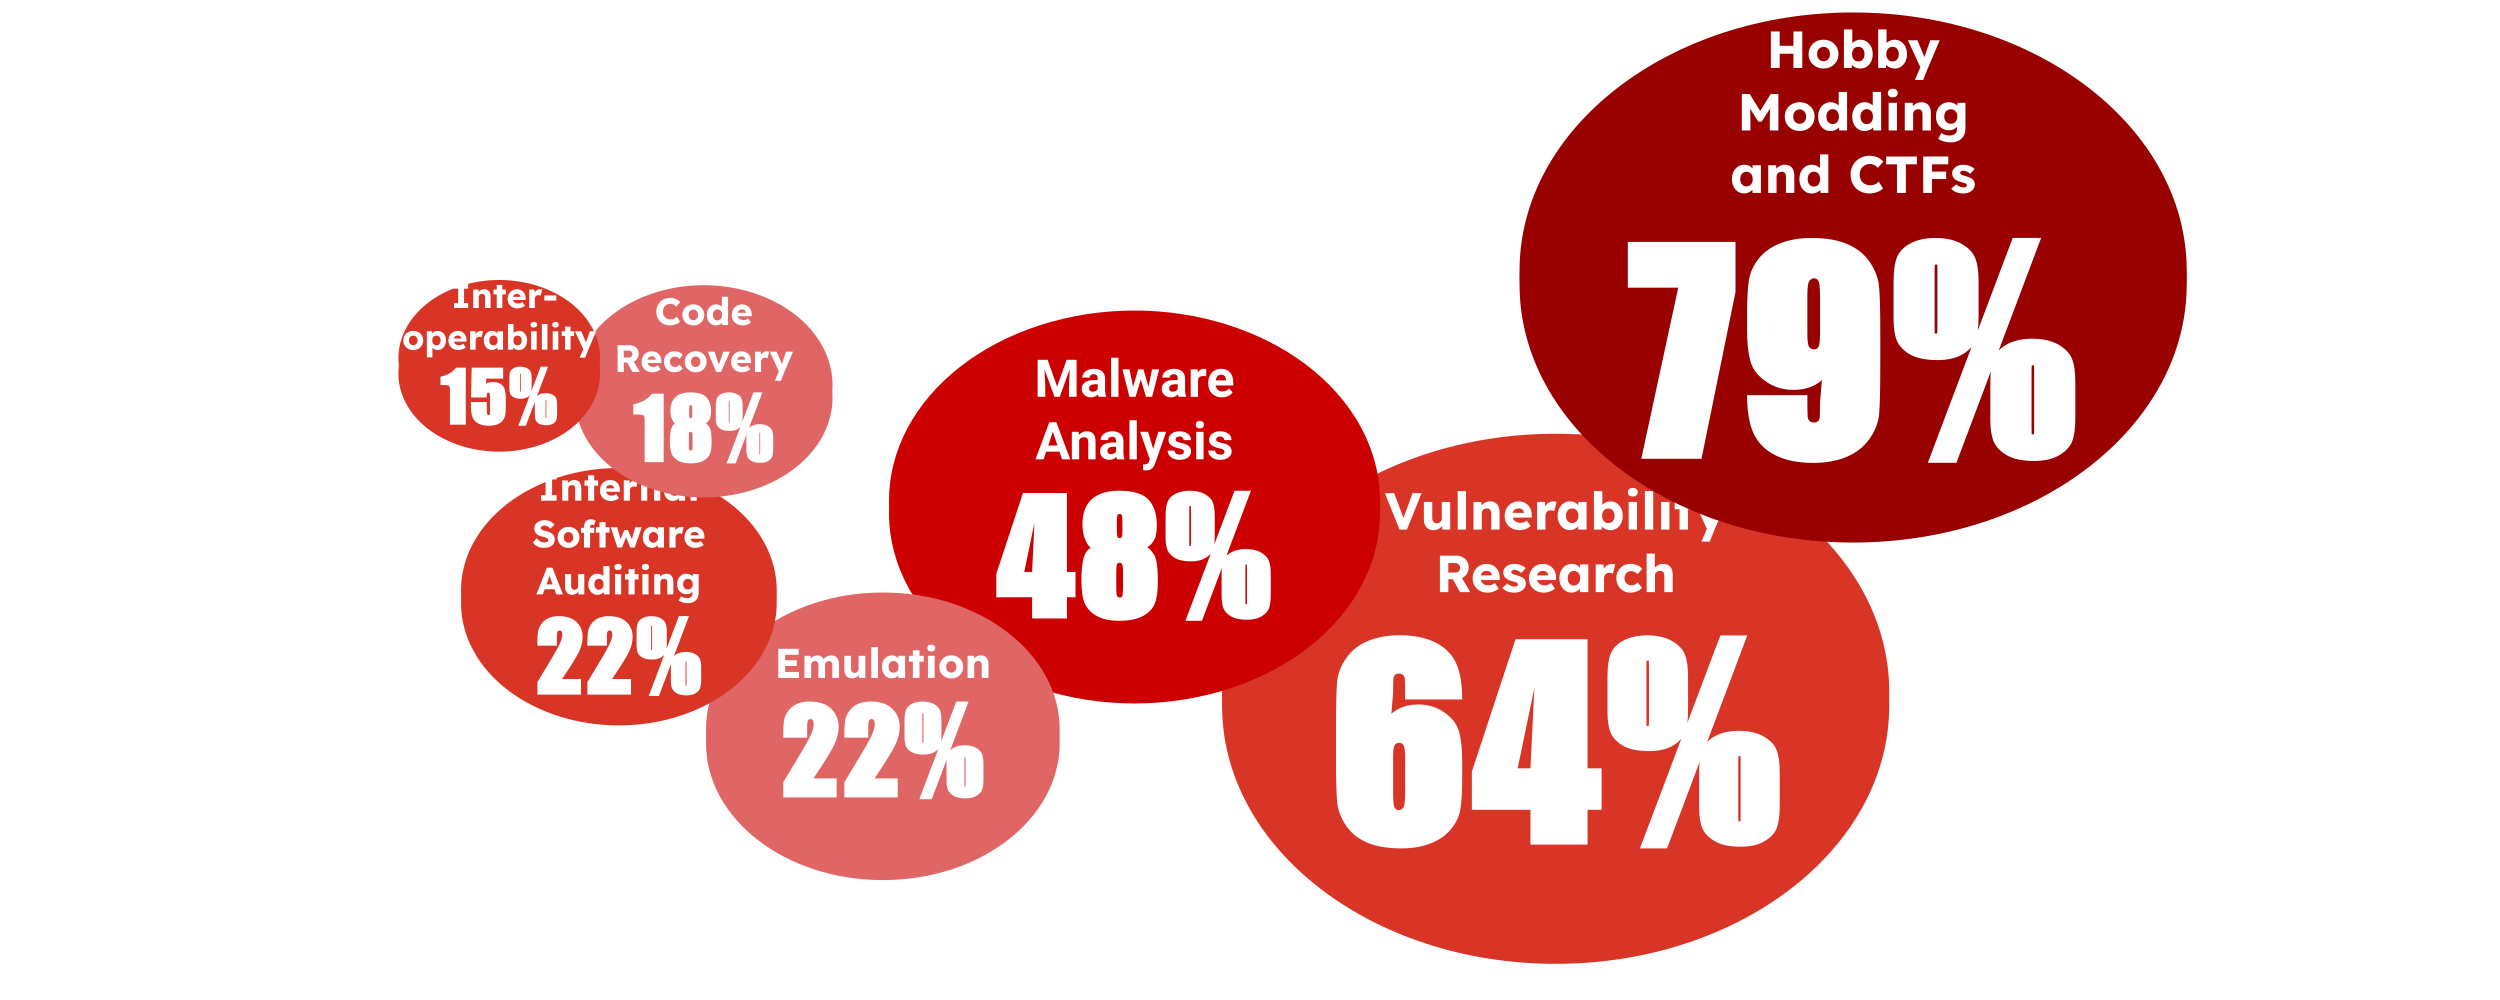 <svg version="1.1" viewBox="0.0 0.0 960.0 384.0" fill="none" stroke="none" stroke-linecap="square" stroke-miterlimit="10" xmlns:xlink="http://www.w3.org/1999/xlink" xmlns="http://www.w3.org/2000/svg"><clipPath id="g2d4b1931f6e_0_336.0"><path d="m0 0l960.0 0l0 384.0l-960.0 0l0 -384.0z" clip-rule="nonzero"/></clipPath><g clip-path="url(#g2d4b1931f6e_0_336.0)"><path fill="#ffffff" d="m0 0l960.0 0l0 384.0l-960.0 0z" fill-rule="evenodd"/><g filter="url(#shadowFilter-g2d4b1931f6e_0_336.1)"><use xlink:href="#g2d4b1931f6e_0_336.1" transform="matrix(1.0 0.0 0.0 1.0 0.0 5.333)"/></g><defs><filter id="shadowFilter-g2d4b1931f6e_0_336.1" filterUnits="userSpaceOnUse"><feGaussianBlur in="SourceAlpha" stdDeviation="8.0" result="blur"/><feComponentTransfer in="blur" color-interpolation-filters="sRGB"><feFuncR type="linear" slope="0" intercept="0.0"/><feFuncG type="linear" slope="0" intercept="0.0"/><feFuncB type="linear" slope="0" intercept="0.0"/><feFuncA type="linear" slope="0.549" intercept="0"/></feComponentTransfer></filter></defs><g id="g2d4b1931f6e_0_336.1"><path fill="#d83527" d="m469.276 265.671l0 0c0 -54.735 57.35 -99.107 128.094 -99.107l0 0c70.745 0 128.094 44.372 128.094 99.107l0 0c0 54.735 -57.35 99.107 -128.094 99.107l0 0c-70.745 0 -128.094 -44.372 -128.094 -99.107z" fill-rule="evenodd"/></g><path fill="#000000" fill-opacity="0.0" d="m499.592 218.421l195.559 0l0 94.501l-195.559 0z" fill-rule="evenodd"/><path fill="#ffffff" d="m537.419 203.371l-5.609 -14.0l3.547 0l2.688 7.141q0.25 0.625 0.422 1.094q0.172 0.453 0.297 0.859q0.125 0.391 0.234 0.797q0.109 0.406 0.25 0.922l-0.609 0q0.156 -0.672 0.312 -1.203q0.156 -0.531 0.359 -1.094q0.203 -0.578 0.5 -1.375l2.609 -7.141l3.469 0l-5.641 14.0l-2.828 0zm13.099 0.219q-1.188 0 -2.016 -0.5q-0.828 -0.516 -1.281 -1.469q-0.453 -0.969 -0.453 -2.312l0 -6.562l3.219 0l0 6.125q0 0.641 0.203 1.109q0.203 0.453 0.594 0.703q0.406 0.25 0.969 0.25q0.422 0 0.766 -0.141q0.359 -0.141 0.609 -0.391q0.25 -0.25 0.391 -0.578q0.141 -0.328 0.141 -0.734l0 -6.344l3.219 0l0 10.625l-3.031 0l-0.141 -2.188l0.609 -0.234q-0.25 0.766 -0.812 1.359q-0.547 0.578 -1.328 0.938q-0.781 0.344 -1.656 0.344zm9.231 -0.219l0 -14.797l3.203 0l0 14.797l-3.203 0zm6.064 0l0 -10.625l3.031 0l0.109 2.172l-0.641 0.234q0.219 -0.719 0.781 -1.312q0.578 -0.594 1.375 -0.953q0.797 -0.359 1.688 -0.359q1.188 0 2.0 0.5q0.828 0.484 1.25 1.453q0.422 0.969 0.422 2.375l0 6.516l-3.219 0l0 -6.266q0 -0.641 -0.188 -1.047q-0.172 -0.422 -0.547 -0.625q-0.359 -0.219 -0.906 -0.203q-0.422 0 -0.781 0.141q-0.359 0.125 -0.625 0.375q-0.25 0.25 -0.406 0.578q-0.141 0.312 -0.141 0.688l0 6.359l-1.578 0q-0.562 0 -0.969 0q-0.391 0 -0.656 0zm17.763 0.203q-1.766 0 -3.062 -0.703q-1.297 -0.719 -2.016 -1.953q-0.719 -1.234 -0.719 -2.812q0 -1.219 0.391 -2.234q0.406 -1.016 1.125 -1.766q0.719 -0.75 1.703 -1.156q1.0 -0.422 2.172 -0.422q1.125 0 2.047 0.406q0.938 0.391 1.609 1.125q0.688 0.719 1.047 1.703q0.359 0.969 0.312 2.125l-0.016 0.859l-8.453 0l-0.469 -1.797l6.328 0l-0.344 0.375l0 -0.391q-0.047 -0.5 -0.312 -0.891q-0.266 -0.391 -0.703 -0.609q-0.438 -0.219 -1.0 -0.219q-0.781 0 -1.344 0.312q-0.547 0.297 -0.828 0.891q-0.266 0.594 -0.266 1.453q0 0.875 0.359 1.531q0.375 0.656 1.078 1.016q0.719 0.359 1.688 0.359q0.688 0 1.219 -0.203q0.531 -0.203 1.156 -0.688l1.5 2.125q-0.625 0.547 -1.328 0.891q-0.703 0.328 -1.438 0.5q-0.719 0.172 -1.438 0.172zm6.657 -0.203l0 -10.625l3.031 0l0.141 3.469l-0.594 -0.656q0.234 -0.875 0.781 -1.547q0.562 -0.688 1.297 -1.078q0.734 -0.406 1.578 -0.406q0.359 0 0.672 0.062q0.312 0.062 0.578 0.141l-0.891 3.547q-0.219 -0.141 -0.594 -0.234q-0.359 -0.094 -0.766 -0.094q-0.438 0 -0.828 0.156q-0.375 0.141 -0.641 0.422q-0.25 0.281 -0.406 0.672q-0.141 0.375 -0.141 0.859l0 5.312l-3.219 0zm12.582 0.188q-1.344 0 -2.391 -0.703q-1.047 -0.719 -1.672 -1.969q-0.625 -1.25 -0.625 -2.828q0 -1.625 0.625 -2.859q0.625 -1.25 1.703 -1.953q1.078 -0.719 2.453 -0.719q0.766 0 1.391 0.219q0.625 0.219 1.109 0.609q0.484 0.391 0.812 0.906q0.344 0.516 0.516 1.094l-0.672 -0.078l0 -2.531l3.188 0l0 10.625l-3.234 0l0 -2.562l0.719 -0.016q-0.172 0.562 -0.531 1.062q-0.359 0.5 -0.875 0.875q-0.516 0.375 -1.156 0.609q-0.641 0.219 -1.359 0.219zm0.875 -2.703q0.734 0 1.281 -0.344q0.547 -0.344 0.844 -0.969q0.297 -0.625 0.297 -1.484q0 -0.875 -0.297 -1.5q-0.297 -0.625 -0.844 -0.969q-0.547 -0.359 -1.281 -0.359q-0.719 0 -1.25 0.359q-0.531 0.344 -0.828 0.969q-0.297 0.625 -0.297 1.5q0 0.859 0.297 1.484q0.297 0.625 0.828 0.969q0.531 0.344 1.25 0.344zm14.758 2.734q-0.719 0 -1.375 -0.203q-0.656 -0.203 -1.188 -0.531q-0.531 -0.344 -0.891 -0.797q-0.344 -0.453 -0.469 -0.922l0.703 -0.25l-0.172 2.469l-2.984 0l0 -14.781l3.219 0l0 6.719l-0.656 -0.234q0.109 -0.531 0.453 -0.969q0.344 -0.453 0.859 -0.797q0.516 -0.359 1.141 -0.562q0.625 -0.203 1.281 -0.203q1.375 0 2.438 0.719q1.078 0.703 1.703 1.953q0.625 1.25 0.625 2.859q0 1.609 -0.609 2.859q-0.609 1.25 -1.672 1.969q-1.062 0.703 -2.406 0.703zm-0.844 -2.703q0.734 0 1.266 -0.359q0.547 -0.359 0.828 -0.984q0.297 -0.625 0.297 -1.484q0 -0.844 -0.297 -1.484q-0.281 -0.641 -0.828 -0.984q-0.531 -0.344 -1.266 -0.344q-0.734 0 -1.281 0.344q-0.531 0.344 -0.828 0.984q-0.297 0.641 -0.297 1.484q0 0.859 0.297 1.484q0.297 0.625 0.828 0.984q0.547 0.359 1.281 0.359zm7.801 2.484l0 -10.625l3.203 0l0 10.625l-3.203 0zm1.609 -12.719q-0.906 0 -1.422 -0.422q-0.5 -0.438 -0.5 -1.234q0 -0.719 0.516 -1.172q0.516 -0.469 1.406 -0.469q0.891 0 1.391 0.438q0.5 0.422 0.5 1.203q0 0.734 -0.516 1.203q-0.5 0.453 -1.375 0.453zm4.614 12.719l0 -14.797l3.203 0l0 14.797l-3.203 0zm6.236 0l0 -10.625l3.203 0l0 10.625l-3.203 0zm1.609 -12.719q-0.906 0 -1.422 -0.422q-0.5 -0.438 -0.5 -1.234q0 -0.719 0.516 -1.172q0.516 -0.469 1.406 -0.469q0.891 0 1.391 0.438q0.5 0.422 0.5 1.203q0 0.734 -0.516 1.203q-0.5 0.453 -1.375 0.453zm5.474 12.719l0 -13.297l3.203 0l0 13.297l-3.203 0zm-1.875 -7.812l0 -2.812l7.141 0l0 2.812l-7.141 0zm10.304 12.406l2.422 -5.688l0.031 1.641l-5.125 -11.172l3.625 0l2.234 5.344q0.188 0.406 0.344 0.875q0.156 0.453 0.25 0.859l-0.453 0.266q0.125 -0.297 0.266 -0.75q0.156 -0.453 0.344 -0.969l1.953 -5.625l3.641 0l-4.516 10.625l-1.844 4.594l-3.172 0z" fill-rule="nonzero"/><path fill="#ffffff" d="m552.927 227.371l0 -14.0l6.297 0q1.344 0 2.422 0.578q1.094 0.578 1.703 1.594q0.625 1.016 0.625 2.281q0 1.328 -0.625 2.375q-0.609 1.047 -1.688 1.656q-1.078 0.594 -2.438 0.594l-3.062 0l0 4.922l-3.234 0zm7.75 0l-3.562 -6.312l3.484 -0.5l3.969 6.812l-3.891 0zm-4.516 -7.516l2.766 0q0.516 0 0.906 -0.234q0.391 -0.234 0.594 -0.641q0.219 -0.422 0.219 -0.969q0 -0.547 -0.25 -0.953q-0.234 -0.406 -0.688 -0.625q-0.453 -0.219 -1.094 -0.219l-2.453 0l0 3.641zm15.124 7.719q-1.766 0 -3.062 -0.703q-1.297 -0.719 -2.016 -1.953q-0.719 -1.234 -0.719 -2.812q0 -1.219 0.391 -2.234q0.406 -1.016 1.125 -1.766q0.719 -0.75 1.703 -1.156q1.0 -0.422 2.172 -0.422q1.125 0 2.047 0.406q0.938 0.391 1.609 1.125q0.688 0.719 1.047 1.703q0.359 0.969 0.312 2.125l-0.016 0.859l-8.453 0l-0.469 -1.797l6.328 0l-0.344 0.375l0 -0.391q-0.047 -0.5 -0.312 -0.891q-0.266 -0.391 -0.703 -0.609q-0.438 -0.219 -1.0 -0.219q-0.781 0 -1.344 0.312q-0.547 0.297 -0.828 0.891q-0.266 0.594 -0.266 1.453q0 0.875 0.359 1.531q0.375 0.656 1.078 1.016q0.719 0.359 1.688 0.359q0.688 0 1.219 -0.203q0.531 -0.203 1.156 -0.688l1.5 2.125q-0.625 0.547 -1.328 0.891q-0.703 0.328 -1.438 0.5q-0.719 0.172 -1.438 0.172zm10.236 0q-1.562 0 -2.75 -0.5q-1.188 -0.5 -1.891 -1.344l1.938 -1.672q0.625 0.609 1.406 0.906q0.781 0.281 1.484 0.281q0.266 0 0.484 -0.047q0.234 -0.062 0.375 -0.172q0.156 -0.109 0.234 -0.266q0.078 -0.156 0.078 -0.344q0 -0.406 -0.359 -0.625q-0.188 -0.109 -0.609 -0.234q-0.406 -0.141 -1.078 -0.328q-0.938 -0.234 -1.625 -0.562q-0.688 -0.344 -1.125 -0.781q-0.406 -0.422 -0.625 -0.922q-0.219 -0.516 -0.219 -1.156q0 -0.734 0.344 -1.328q0.359 -0.609 0.938 -1.047q0.594 -0.438 1.359 -0.672q0.781 -0.234 1.594 -0.234q0.891 0 1.688 0.203q0.797 0.203 1.484 0.562q0.688 0.359 1.234 0.859l-1.672 1.875q-0.375 -0.344 -0.828 -0.609q-0.438 -0.266 -0.922 -0.422q-0.484 -0.172 -0.875 -0.172q-0.297 0 -0.531 0.062q-0.234 0.047 -0.391 0.156q-0.156 0.109 -0.25 0.266q-0.078 0.141 -0.078 0.344q0 0.203 0.109 0.391q0.125 0.172 0.312 0.281q0.203 0.125 0.641 0.281q0.438 0.141 1.203 0.359q0.938 0.266 1.609 0.594q0.688 0.312 1.094 0.75q0.312 0.344 0.469 0.797q0.172 0.453 0.172 0.969q0 1.016 -0.578 1.812q-0.562 0.781 -1.562 1.234q-1.0 0.453 -2.281 0.453zm11.384 0q-1.766 0 -3.062 -0.703q-1.297 -0.719 -2.016 -1.953q-0.719 -1.234 -0.719 -2.812q0 -1.219 0.391 -2.234q0.406 -1.016 1.125 -1.766q0.719 -0.75 1.703 -1.156q1.0 -0.422 2.172 -0.422q1.125 0 2.047 0.406q0.938 0.391 1.609 1.125q0.688 0.719 1.047 1.703q0.359 0.969 0.312 2.125l-0.016 0.859l-8.453 0l-0.469 -1.797l6.328 0l-0.344 0.375l0 -0.391q-0.047 -0.5 -0.312 -0.891q-0.266 -0.391 -0.703 -0.609q-0.438 -0.219 -1.0 -0.219q-0.781 0 -1.344 0.312q-0.547 0.297 -0.828 0.891q-0.266 0.594 -0.266 1.453q0 0.875 0.359 1.531q0.375 0.656 1.078 1.016q0.719 0.359 1.688 0.359q0.688 0 1.219 -0.203q0.531 -0.203 1.156 -0.688l1.5 2.125q-0.625 0.547 -1.328 0.891q-0.703 0.328 -1.438 0.5q-0.719 0.172 -1.438 0.172zm10.579 -0.016q-1.344 0 -2.391 -0.703q-1.047 -0.719 -1.672 -1.969q-0.625 -1.25 -0.625 -2.828q0 -1.625 0.625 -2.859q0.625 -1.25 1.703 -1.953q1.078 -0.719 2.453 -0.719q0.766 0 1.391 0.219q0.625 0.219 1.109 0.609q0.484 0.391 0.812 0.906q0.344 0.516 0.516 1.094l-0.672 -0.078l0 -2.531l3.188 0l0 10.625l-3.234 0l0 -2.562l0.719 -0.016q-0.172 0.562 -0.531 1.062q-0.359 0.5 -0.875 0.875q-0.516 0.375 -1.156 0.609q-0.641 0.219 -1.359 0.219zm0.875 -2.703q0.734 0 1.281 -0.344q0.547 -0.344 0.844 -0.969q0.297 -0.625 0.297 -1.484q0 -0.875 -0.297 -1.5q-0.297 -0.625 -0.844 -0.969q-0.547 -0.359 -1.281 -0.359q-0.719 0 -1.25 0.359q-0.531 0.344 -0.828 0.969q-0.297 0.625 -0.297 1.5q0 0.859 0.297 1.484q0.297 0.625 0.828 0.969q0.531 0.344 1.25 0.344zm8.383 2.516l0 -10.625l3.031 0l0.141 3.469l-0.594 -0.656q0.234 -0.875 0.781 -1.547q0.562 -0.688 1.297 -1.078q0.734 -0.406 1.578 -0.406q0.359 0 0.672 0.062q0.312 0.062 0.578 0.141l-0.891 3.547q-0.219 -0.141 -0.594 -0.234q-0.359 -0.094 -0.766 -0.094q-0.438 0 -0.828 0.156q-0.375 0.141 -0.641 0.422q-0.25 0.281 -0.406 0.672q-0.141 0.375 -0.141 0.859l0 5.312l-3.219 0zm13.316 0.203q-1.531 0 -2.766 -0.719q-1.219 -0.719 -1.922 -1.969q-0.703 -1.25 -0.703 -2.828q0 -1.594 0.703 -2.844q0.703 -1.25 1.922 -1.969q1.234 -0.719 2.766 -0.719q1.422 0 2.609 0.5q1.188 0.5 1.891 1.406l-1.734 2.078q-0.281 -0.328 -0.672 -0.594q-0.375 -0.281 -0.844 -0.438q-0.453 -0.172 -0.953 -0.172q-0.75 0 -1.344 0.359q-0.578 0.344 -0.906 0.969q-0.312 0.609 -0.312 1.422q0 0.75 0.328 1.375q0.344 0.625 0.922 0.984q0.578 0.359 1.312 0.359q0.531 0 0.969 -0.125q0.438 -0.141 0.797 -0.391q0.375 -0.266 0.703 -0.656l1.719 2.109q-0.688 0.859 -1.906 1.359q-1.203 0.5 -2.578 0.5zm6.244 -0.203l0 -14.797l3.141 0l0 6.344l-0.641 0.234q0.219 -0.719 0.781 -1.312q0.578 -0.594 1.375 -0.953q0.797 -0.359 1.688 -0.359q1.188 0 2.0 0.5q0.828 0.484 1.25 1.453q0.422 0.969 0.422 2.375l0 6.516l-3.219 0l0 -6.266q0 -0.641 -0.188 -1.047q-0.172 -0.422 -0.547 -0.625q-0.359 -0.219 -0.906 -0.203q-0.422 0 -0.781 0.141q-0.359 0.125 -0.625 0.375q-0.25 0.25 -0.406 0.578q-0.141 0.312 -0.141 0.688l0 6.359l-1.578 0q-0.562 0 -0.969 0q-0.391 0 -0.656 0z" fill-rule="nonzero"/><path fill="#ffffff" d="m561.489 268.597l-21.938 0q0 -6.734 -0.094 -7.797q-0.094 -1.062 -0.672 -1.594q-0.578 -0.547 -1.719 -0.547q-0.859 0 -1.375 0.5q-0.516 0.484 -0.625 1.578q-0.109 1.094 -0.109 5.281l-0.734 8.719q-0.453 -0.766 2.734 -2.484q3.203 -1.734 7.703 -1.734q5.672 0 10.062 3.109q4.406 3.094 5.578 7.391q1.188 4.297 1.188 11.203l0 6.047q0 8.078 -0.656 12.234q-0.641 4.141 -3.547 7.766q-2.891 3.609 -7.828 5.562q-4.938 1.953 -11.359 1.953q-7.953 0 -13.172 -2.25q-5.219 -2.266 -8.094 -6.562q-2.875 -4.297 -3.344 -8.875q-0.469 -4.594 -0.469 -17.234l0 -10.5q0 -13.609 0.422 -18.406q0.422 -4.812 3.516 -9.234q3.094 -4.422 8.375 -6.594q5.297 -2.188 12.062 -2.188q8.328 0 13.828 2.781q5.5 2.766 7.875 7.844q2.391 5.078 2.391 14.031zm-21.938 22.172q0 -3.625 -0.578 -4.578q-0.562 -0.953 -1.719 -0.953q-1.141 0 -1.719 0.906q-0.578 0.891 -0.578 4.625l0 13.734q0 4.625 0.547 5.625q0.562 0.984 1.703 0.984q0.641 0 1.484 -0.766q0.859 -0.781 0.859 -5.375l0 -14.203zm70.078 -45.328l0 49.594l5.391 0l0 15.938l-5.391 0l0 13.359l-21.938 0l0 -13.359l-22.5 0l0 -14.672l16.781 -50.859l27.656 0zm-21.938 49.594l1.5 -30.797l-6.406 30.797l4.906 0zm83.266 -51.047l-30.812 81.797l-10.422 0l30.906 -81.797l10.328 0zm-22.75 15.891l0 13.031q0 5.375 -1.109 8.312q-1.094 2.922 -4.656 5.062q-3.562 2.141 -9.188 2.141q-6.406 0 -9.938 -2.031q-3.516 -2.031 -4.781 -4.922q-1.266 -2.906 -1.266 -7.953l0 -13.641q0 -5.938 1.312 -9.016q1.312 -3.094 5.0 -4.984q3.688 -1.891 8.875 -1.891q5.734 0 9.453 2.078q3.719 2.062 5.0 5.062q1.297 3.0 1.297 8.75zm-15.0 -3.328q0 -2.688 -0.047 -2.797q-0.047 -0.109 -0.422 -0.109q-0.344 0 -0.438 0.188q-0.078 0.172 -0.078 2.719l0 19.125q0 2.922 0.031 3.016q0.047 0.078 0.531 0.078q0.266 0 0.344 -0.156q0.078 -0.172 0.078 -2.609l0 -19.453zm50.203 39.984l0 13.078q0 5.328 -1.109 8.281q-1.094 2.953 -4.656 5.094q-3.562 2.141 -9.188 2.141q-6.359 0 -9.906 -2.047q-3.547 -2.062 -4.812 -4.953q-1.266 -2.906 -1.266 -7.906l0 -13.688q0 -5.891 1.312 -8.969q1.312 -3.078 4.984 -5.0q3.688 -1.922 8.891 -1.922q5.781 0 9.5 2.109q3.734 2.094 4.984 5.094q1.266 3.0 1.266 8.688zm-15.0 -3.281q0 -2.703 -0.062 -2.828q-0.047 -0.125 -0.406 -0.125q-0.312 0 -0.391 0.172q-0.078 0.156 -0.078 2.781l0 19.125q0 2.875 0.031 2.969q0.047 0.078 0.484 0.078q0.297 0 0.359 -0.141q0.062 -0.141 0.062 -2.625l0 -19.406z" fill-rule="nonzero"/><g filter="url(#shadowFilter-g2d4b1931f6e_0_336.2)"><use xlink:href="#g2d4b1931f6e_0_336.2" transform="matrix(1.0 0.0 0.0 1.0 0.0 5.0)"/></g><defs><filter id="shadowFilter-g2d4b1931f6e_0_336.2" filterUnits="userSpaceOnUse"><feGaussianBlur in="SourceAlpha" stdDeviation="8.0" result="blur"/><feComponentTransfer in="blur" color-interpolation-filters="sRGB"><feFuncR type="linear" slope="0" intercept="0.0"/><feFuncG type="linear" slope="0" intercept="0.0"/><feFuncB type="linear" slope="0" intercept="0.0"/><feFuncA type="linear" slope="0.55" intercept="0"/></feComponentTransfer></filter></defs><g id="g2d4b1931f6e_0_336.2"><path fill="#cc0000" d="m467.834 260.723l0 0c-48.923 13.759 -103.001 -5.771 -120.787 -43.622l0 0c-8.541 -18.177 -7.4 -38.234 3.173 -55.759c10.573 -17.525 29.711 -31.083 53.205 -37.69l0 0c48.923 -13.759 103.001 5.771 120.787 43.622l0 0c17.786 37.851 -7.455 79.69 -56.378 93.449z" fill-rule="evenodd"/></g><path fill="#000000" fill-opacity="0.0" d="m337.849 144.919l195.559 0l0 94.52l-195.559 0z" fill-rule="evenodd"/><path fill="#ffffff" d="m402.28 138.161l3.656 10.312l3.641 -10.312l3.844 0l0 14.219l-2.938 0l0 -3.891l0.281 -6.703l-3.828 10.594l-2.016 0l-3.828 -10.594l0.297 6.703l0 3.891l-2.938 0l0 -14.219l3.828 0zm19.629 14.219q-0.188 -0.375 -0.281 -0.953q-1.016 1.156 -2.656 1.156q-1.562 0 -2.578 -0.906q-1.016 -0.906 -1.016 -2.266q0 -1.688 1.234 -2.578q1.25 -0.906 3.609 -0.906l1.297 0l0 -0.609q0 -0.734 -0.375 -1.172q-0.375 -0.438 -1.188 -0.438q-0.719 0 -1.125 0.344q-0.406 0.344 -0.406 0.938l-2.812 0q0 -0.922 0.562 -1.703q0.562 -0.781 1.594 -1.219q1.047 -0.453 2.328 -0.453q1.953 0 3.094 0.984q1.156 0.984 1.156 2.766l0 4.578q0.016 1.5 0.422 2.266l0 0.172l-2.859 0zm-2.328 -1.969q0.625 0 1.141 -0.266q0.531 -0.281 0.797 -0.75l0 -1.828l-1.062 0q-2.109 0 -2.25 1.469l-0.016 0.172q0 0.531 0.375 0.875q0.375 0.328 1.016 0.328zm9.91 1.969l-2.828 0l0 -15.0l2.828 0l0 15.0zm11.521 -3.844l1.375 -6.719l2.734 0l-2.703 10.562l-2.359 0l-2.0 -6.656l-2.0 6.656l-2.359 0l-2.688 -10.562l2.719 0l1.375 6.719l1.938 -6.719l2.031 0l1.938 6.719zm11.619 3.844q-0.188 -0.375 -0.281 -0.953q-1.016 1.156 -2.656 1.156q-1.562 0 -2.578 -0.906q-1.016 -0.906 -1.016 -2.266q0 -1.688 1.234 -2.578q1.25 -0.906 3.609 -0.906l1.297 0l0 -0.609q0 -0.734 -0.375 -1.172q-0.375 -0.438 -1.188 -0.438q-0.719 0 -1.125 0.344q-0.406 0.344 -0.406 0.938l-2.812 0q0 -0.922 0.562 -1.703q0.562 -0.781 1.594 -1.219q1.047 -0.453 2.328 -0.453q1.953 0 3.094 0.984q1.156 0.984 1.156 2.766l0 4.578q0.016 1.5 0.422 2.266l0 0.172l-2.859 0zm-2.328 -1.969q0.625 0 1.141 -0.266q0.531 -0.281 0.797 -0.75l0 -1.828l-1.062 0q-2.109 0 -2.25 1.469l-0.016 0.172q0 0.531 0.375 0.875q0.375 0.328 1.016 0.328zm12.863 -5.953q-0.562 -0.078 -1.016 -0.078q-1.594 0 -2.094 1.078l0 6.922l-2.828 0l0 -10.562l2.672 0l0.078 1.25q0.844 -1.453 2.359 -1.453q0.469 0 0.875 0.125l-0.047 2.719zm6.047 8.125q-2.328 0 -3.797 -1.422q-1.453 -1.438 -1.453 -3.812l0 -0.266q0 -1.594 0.609 -2.844q0.625 -1.266 1.75 -1.938q1.125 -0.688 2.578 -0.688q2.156 0 3.406 1.375q1.25 1.359 1.25 3.875l0 1.156l-6.734 0q0.141 1.031 0.828 1.656q0.688 0.625 1.75 0.625q1.625 0 2.547 -1.188l1.375 1.562q-0.625 0.891 -1.719 1.406q-1.078 0.5 -2.391 0.5zm-0.328 -8.688q-0.844 0 -1.375 0.578q-0.516 0.562 -0.656 1.609l3.922 0l0 -0.219q-0.016 -0.938 -0.5 -1.453q-0.484 -0.516 -1.391 -0.516z" fill-rule="nonzero"/><path fill="#ffffff" d="m406.864 173.442l-5.141 0l-0.969 2.938l-3.125 0l5.297 -14.219l2.719 0l5.328 14.219l-3.125 0l-0.984 -2.938zm-4.344 -2.359l3.547 0l-1.781 -5.328l-1.766 5.328zm11.723 -5.266l0.078 1.219q1.141 -1.422 3.047 -1.422q1.672 0 2.484 0.984q0.828 0.984 0.844 2.953l0 6.828l-2.812 0l0 -6.766q0 -0.891 -0.391 -1.297q-0.391 -0.406 -1.297 -0.406q-1.203 0 -1.797 1.016l0 7.453l-2.812 0l0 -10.562l2.656 0zm14.717 10.562q-0.188 -0.375 -0.281 -0.953q-1.016 1.156 -2.656 1.156q-1.562 0 -2.578 -0.906q-1.016 -0.906 -1.016 -2.266q0 -1.688 1.234 -2.578q1.25 -0.906 3.609 -0.906l1.297 0l0 -0.609q0 -0.734 -0.375 -1.172q-0.375 -0.438 -1.188 -0.438q-0.719 0 -1.125 0.344q-0.406 0.344 -0.406 0.938l-2.812 0q0 -0.922 0.562 -1.703q0.562 -0.781 1.594 -1.219q1.047 -0.453 2.328 -0.453q1.953 0 3.094 0.984q1.156 0.984 1.156 2.766l0 4.578q0.016 1.5 0.422 2.266l0 0.172l-2.859 0zm-2.328 -1.969q0.625 0 1.141 -0.266q0.531 -0.281 0.797 -0.75l0 -1.828l-1.062 0q-2.109 0 -2.25 1.469l-0.016 0.172q0 0.531 0.375 0.875q0.375 0.328 1.016 0.328zm9.91 1.969l-2.828 0l0 -15.0l2.828 0l0 15.0zm6.271 -4.0l1.953 -6.562l3.031 0l-4.25 12.203l-0.234 0.562q-0.953 2.062 -3.125 2.062q-0.625 0 -1.25 -0.188l0 -2.141l0.422 0.016q0.812 0 1.203 -0.25q0.391 -0.234 0.625 -0.797l0.328 -0.875l-3.703 -10.594l3.031 0l1.969 6.562zm11.82 1.078q0 -0.516 -0.516 -0.812q-0.516 -0.297 -1.641 -0.531q-3.781 -0.797 -3.781 -3.203q0 -1.406 1.172 -2.344q1.172 -0.953 3.047 -0.953q2.016 0 3.219 0.953q1.203 0.938 1.203 2.453l-2.812 0q0 -0.594 -0.391 -0.984q-0.391 -0.406 -1.219 -0.406q-0.719 0 -1.109 0.328q-0.391 0.312 -0.391 0.812q0 0.469 0.438 0.766q0.453 0.281 1.5 0.5q1.062 0.203 1.781 0.469q2.234 0.812 2.234 2.844q0 1.438 -1.234 2.344q-1.234 0.891 -3.203 0.891q-1.328 0 -2.359 -0.469q-1.031 -0.484 -1.625 -1.312q-0.578 -0.828 -0.578 -1.781l2.672 0q0.047 0.75 0.562 1.156q0.516 0.391 1.391 0.391q0.812 0 1.219 -0.297q0.422 -0.312 0.422 -0.812zm7.533 2.922l-2.828 0l0 -10.562l2.828 0l0 10.562zm-3.0 -13.297q0 -0.641 0.422 -1.047q0.438 -0.406 1.156 -0.406q0.734 0 1.156 0.406q0.438 0.406 0.438 1.047q0 0.641 -0.438 1.047q-0.438 0.406 -1.156 0.406q-0.703 0 -1.141 -0.406q-0.438 -0.406 -0.438 -1.047zm11.053 10.375q0 -0.516 -0.516 -0.812q-0.516 -0.297 -1.641 -0.531q-3.781 -0.797 -3.781 -3.203q0 -1.406 1.172 -2.344q1.172 -0.953 3.047 -0.953q2.016 0 3.219 0.953q1.203 0.938 1.203 2.453l-2.812 0q0 -0.594 -0.391 -0.984q-0.391 -0.406 -1.219 -0.406q-0.719 0 -1.109 0.328q-0.391 0.312 -0.391 0.812q0 0.469 0.438 0.766q0.453 0.281 1.5 0.5q1.062 0.203 1.781 0.469q2.234 0.812 2.234 2.844q0 1.438 -1.234 2.344q-1.234 0.891 -3.203 0.891q-1.328 0 -2.359 -0.469q-1.031 -0.484 -1.625 -1.312q-0.578 -0.828 -0.578 -1.781l2.672 0q0.047 0.75 0.562 1.156q0.516 0.391 1.391 0.391q0.812 0 1.219 -0.297q0.422 -0.312 0.422 -0.812z" fill-rule="nonzero"/><path fill="#ffffff" d="m409.704 189.312l0 30.312l3.297 0l0 9.719l-3.297 0l0 8.156l-13.375 0l0 -8.156l-13.75 0l0 -8.953l10.25 -31.078l16.875 0zm-13.375 30.312l0.906 -18.828l-3.922 18.828l3.016 0zm44.19 -9.453q1.031 0.422 2.562 2.703q1.531 2.266 1.531 10.25q0 5.797 -1.188 8.703q-1.172 2.891 -4.562 4.734q-3.391 1.828 -8.922 1.828q-5.391 0 -8.625 -1.75q-3.234 -1.766 -4.656 -4.688q-1.406 -2.922 -1.406 -9.391q0 -4.312 0.688 -7.656q0.703 -3.344 2.922 -4.562q-0.844 -0.406 -2.031 -2.875q-1.172 -2.484 -1.172 -6.156q0 -6.391 3.594 -9.625q3.609 -3.25 10.562 -3.25q8.047 0 11.219 3.453q3.188 3.438 3.188 9.703q0 4.0 -1.094 5.875q-1.078 1.875 -2.609 2.703zm-9.516 -9.844q0 -2.109 -0.234 -2.531q-0.219 -0.422 -0.859 -0.422q-0.578 0 -0.812 0.469q-0.234 0.469 -0.234 2.484l0 3.531q0 1.844 0.266 2.312q0.266 0.469 0.828 0.469q0.594 0 0.812 -0.438q0.234 -0.438 0.234 -2.688l0 -3.188zm0.234 19.281q0 -2.391 -0.344 -2.938q-0.344 -0.562 -1.016 -0.562q-0.625 0 -0.938 0.516q-0.297 0.516 -0.297 2.984l0 6.016q0 2.734 0.344 3.281q0.359 0.531 1.062 0.531q0.672 0 0.922 -0.516q0.266 -0.531 0.266 -3.391l0 -5.922zm49.127 -31.172l-18.812 49.953l-6.359 0l18.875 -49.953l6.297 0zm-13.906 9.688l0 7.969q0 3.297 -0.672 5.078q-0.672 1.766 -2.844 3.078q-2.172 1.312 -5.609 1.312q-3.891 0 -6.062 -1.234q-2.156 -1.234 -2.922 -3.0q-0.766 -1.781 -0.766 -4.859l0 -8.344q0 -3.625 0.797 -5.5q0.812 -1.875 3.047 -3.031q2.25 -1.156 5.422 -1.156q3.5 0 5.766 1.266q2.281 1.25 3.062 3.094q0.781 1.828 0.781 5.328zm-9.141 -2.031q0 -1.641 -0.031 -1.703q-0.031 -0.078 -0.266 -0.078q-0.219 0 -0.281 0.109q-0.047 0.109 -0.047 1.672l0 11.688q0 1.781 0.031 1.844q0.031 0.062 0.328 0.062q0.172 0 0.219 -0.109q0.047 -0.109 0.047 -1.594l0 -11.891zm30.656 24.438l0 7.984q0 3.25 -0.672 5.062q-0.672 1.797 -2.859 3.109q-2.172 1.297 -5.594 1.297q-3.891 0 -6.062 -1.25q-2.156 -1.25 -2.922 -3.016q-0.766 -1.781 -0.766 -4.828l0 -8.359q0 -3.594 0.797 -5.469q0.797 -1.891 3.047 -3.062q2.25 -1.172 5.422 -1.172q3.531 0 5.797 1.281q2.281 1.281 3.047 3.109q0.766 1.828 0.766 5.312zm-9.141 -2.016q0 -1.641 -0.047 -1.719q-0.031 -0.094 -0.25 -0.094q-0.203 0 -0.25 0.109q-0.047 0.109 -0.047 1.703l0 11.688q0 1.781 0.016 1.828q0.031 0.047 0.312 0.047q0.188 0 0.219 -0.094q0.047 -0.094 0.047 -1.609l0 -11.859z" fill-rule="nonzero"/><g filter="url(#shadowFilter-g2d4b1931f6e_0_336.3)"><use xlink:href="#g2d4b1931f6e_0_336.3" transform="matrix(1.0 0.0 0.0 1.0 0.0 5.333)"/></g><defs><filter id="shadowFilter-g2d4b1931f6e_0_336.3" filterUnits="userSpaceOnUse"><feGaussianBlur in="SourceAlpha" stdDeviation="8.0" result="blur"/><feComponentTransfer in="blur" color-interpolation-filters="sRGB"><feFuncR type="linear" slope="0" intercept="0.0"/><feFuncG type="linear" slope="0" intercept="0.0"/><feFuncB type="linear" slope="0" intercept="0.0"/><feFuncA type="linear" slope="0.549" intercept="0"/></feComponentTransfer></filter></defs><g id="g2d4b1931f6e_0_336.3"><path fill="#e06666" d="m271.109 280.074l0 0c0 -29.023 30.402 -52.551 67.906 -52.551l0 0c37.503 0 67.905 23.528 67.905 52.551l0 0c0 29.023 -30.402 52.551 -67.905 52.551l0 0c-37.503 0 -67.906 -23.528 -67.906 -52.551z" fill-rule="evenodd"/></g><path fill="#000000" fill-opacity="0.0" d="m241.234 233.711l195.559 0l0 94.52l-195.559 0z" fill-rule="evenodd"/><path fill="#ffffff" d="m298.859 260.331l0 -11.203l7.812 0l0 2.328l-5.172 0l0 6.562l5.328 0l0 2.312l-7.969 0zm1.281 -4.594l0 -2.203l5.812 0l0 2.203l-5.812 0zm8.758 4.594l0 -8.5l2.422 0l0.078 1.547l-0.328 0.016q0.188 -0.422 0.484 -0.734q0.297 -0.328 0.672 -0.547q0.375 -0.219 0.781 -0.328q0.406 -0.109 0.828 -0.109q0.625 0 1.141 0.203q0.516 0.188 0.891 0.609q0.391 0.422 0.609 1.141l-0.406 -0.031l0.141 -0.25q0.203 -0.391 0.531 -0.703q0.328 -0.312 0.719 -0.531q0.406 -0.219 0.828 -0.328q0.438 -0.109 0.844 -0.109q1.016 0 1.688 0.391q0.672 0.391 1.016 1.188q0.344 0.781 0.344 1.891l0 5.188l-2.578 0l0 -4.969q0 -0.516 -0.156 -0.844q-0.141 -0.344 -0.422 -0.516q-0.281 -0.172 -0.688 -0.172q-0.344 0 -0.625 0.125q-0.281 0.109 -0.484 0.297q-0.188 0.188 -0.297 0.453q-0.109 0.25 -0.109 0.562l0 5.062l-2.578 0l0 -4.984q0 -0.484 -0.156 -0.812q-0.141 -0.344 -0.438 -0.516q-0.281 -0.188 -0.656 -0.188q-0.344 0 -0.625 0.125q-0.281 0.109 -0.484 0.297q-0.188 0.188 -0.297 0.453q-0.109 0.25 -0.109 0.547l0 5.078l-2.578 0zm18.298 0.172q-0.938 0 -1.609 -0.406q-0.656 -0.406 -1.016 -1.172q-0.359 -0.766 -0.359 -1.844l0 -5.25l2.562 0l0 4.906q0 0.5 0.156 0.875q0.172 0.359 0.484 0.562q0.328 0.203 0.781 0.203q0.328 0 0.609 -0.109q0.281 -0.109 0.469 -0.312q0.203 -0.203 0.312 -0.469q0.125 -0.266 0.125 -0.578l0 -5.078l2.578 0l0 8.5l-2.422 0l-0.109 -1.75l0.484 -0.188q-0.203 0.609 -0.656 1.078q-0.438 0.469 -1.062 0.75q-0.625 0.281 -1.328 0.281zm7.397 -0.172l0 -11.844l2.562 0l0 11.844l-2.562 0zm7.813 0.141q-1.062 0 -1.906 -0.562q-0.844 -0.562 -1.344 -1.562q-0.484 -1.0 -0.484 -2.266q0 -1.297 0.484 -2.281q0.5 -1.0 1.359 -1.562q0.875 -0.578 1.984 -0.578q0.594 0 1.094 0.188q0.516 0.172 0.891 0.484q0.391 0.297 0.656 0.719q0.281 0.406 0.406 0.859l-0.531 -0.062l0 -2.016l2.547 0l0 8.5l-2.594 0l0 -2.047l0.578 -0.016q-0.125 0.453 -0.422 0.859q-0.281 0.391 -0.703 0.703q-0.406 0.297 -0.922 0.469q-0.516 0.172 -1.094 0.172zm0.703 -2.156q0.594 0 1.031 -0.266q0.438 -0.281 0.672 -0.781q0.234 -0.5 0.234 -1.188q0 -0.688 -0.234 -1.188q-0.234 -0.516 -0.672 -0.797q-0.438 -0.281 -1.031 -0.281q-0.562 0 -1.0 0.281q-0.422 0.281 -0.656 0.797q-0.234 0.5 -0.234 1.188q0 0.688 0.234 1.188q0.234 0.5 0.656 0.781q0.438 0.266 1.0 0.266zm7.419 2.016l0 -10.641l2.562 0l0 10.641l-2.562 0zm-1.5 -6.25l0 -2.25l5.703 0l0 2.25l-5.703 0zm7.306 6.25l0 -8.5l2.562 0l0 8.5l-2.562 0zm1.281 -10.172q-0.719 0 -1.125 -0.344q-0.406 -0.344 -0.406 -0.984q0 -0.578 0.406 -0.938q0.422 -0.375 1.125 -0.375q0.719 0 1.109 0.344q0.406 0.344 0.406 0.969q0 0.594 -0.406 0.969q-0.406 0.359 -1.109 0.359zm7.682 10.328q-1.328 0 -2.359 -0.562q-1.031 -0.578 -1.641 -1.562q-0.594 -1.0 -0.594 -2.281q0 -1.281 0.594 -2.266q0.609 -1.0 1.641 -1.578q1.031 -0.578 2.359 -0.578q1.328 0 2.359 0.578q1.031 0.578 1.625 1.578q0.594 0.984 0.594 2.266q0 1.281 -0.594 2.281q-0.594 0.984 -1.625 1.562q-1.031 0.562 -2.359 0.562zm0 -2.203q0.578 0 1.016 -0.281q0.453 -0.297 0.703 -0.781q0.266 -0.5 0.25 -1.141q0.016 -0.641 -0.25 -1.141q-0.25 -0.516 -0.703 -0.797q-0.438 -0.297 -1.016 -0.297q-0.578 0 -1.047 0.297q-0.453 0.281 -0.703 0.797q-0.25 0.5 -0.234 1.141q-0.016 0.641 0.234 1.141q0.25 0.484 0.703 0.781q0.469 0.281 1.047 0.281zm6.256 2.047l0 -8.5l2.422 0l0.078 1.734l-0.5 0.188q0.172 -0.578 0.625 -1.047q0.453 -0.469 1.094 -0.75q0.641 -0.297 1.344 -0.297q0.969 0 1.625 0.391q0.656 0.391 0.984 1.172q0.344 0.766 0.344 1.891l0 5.219l-2.578 0l0 -5.016q0 -0.5 -0.156 -0.828q-0.141 -0.344 -0.438 -0.516q-0.281 -0.172 -0.719 -0.156q-0.344 0 -0.625 0.109q-0.281 0.109 -0.5 0.312q-0.203 0.188 -0.328 0.453q-0.109 0.25 -0.109 0.547l0 5.094l-1.266 0q-0.453 0 -0.781 0q-0.312 0 -0.516 0z" fill-rule="nonzero"/><path fill="#ffffff" d="m321.262 298.899l0 7.312l-20.484 0l0 -5.844q8.562 -14.016 10.125 -17.219q1.562 -3.219 1.562 -4.906q0 -1.203 -0.328 -1.656q-0.312 -0.469 -0.938 -0.469q-0.609 0 -0.938 0.531q-0.328 0.531 -0.328 2.625l0 3.984l-9.156 0l0 -1.953q0 -2.984 0.312 -4.781q0.328 -1.797 1.609 -3.562q1.281 -1.766 3.328 -2.672q2.047 -0.906 4.828 -0.906q5.469 0 8.312 2.766q2.859 2.766 2.859 6.984q0 3.141 -1.531 6.562q-1.531 3.422 -8.141 13.203l8.906 0zm23.461 0l0 7.312l-20.484 0l0 -5.844q8.562 -14.016 10.125 -17.219q1.562 -3.219 1.562 -4.906q0 -1.203 -0.328 -1.656q-0.312 -0.469 -0.938 -0.469q-0.609 0 -0.938 0.531q-0.328 0.531 -0.328 2.625l0 3.984l-9.156 0l0 -1.953q0 -2.984 0.312 -4.781q0.328 -1.797 1.609 -3.562q1.281 -1.766 3.328 -2.672q2.047 -0.906 4.828 -0.906q5.469 0 8.312 2.766q2.859 2.766 2.859 6.984q0 3.141 -1.531 6.562q-1.531 3.422 -8.141 13.203l8.906 0zm27.211 -29.516l-14.141 37.5l-4.766 0l14.172 -37.5l4.734 0zm-10.438 7.281l0 5.984q0 2.453 -0.5 3.797q-0.5 1.344 -2.141 2.328q-1.641 0.984 -4.219 0.984q-2.938 0 -4.562 -0.922q-1.609 -0.938 -2.188 -2.266q-0.562 -1.344 -0.562 -3.656l0 -6.25q0 -2.719 0.594 -4.125q0.609 -1.422 2.281 -2.281q1.688 -0.875 4.078 -0.875q2.625 0 4.328 0.953q1.719 0.953 2.297 2.328q0.594 1.375 0.594 4.0zm-6.875 -1.516q0 -1.234 -0.031 -1.281q-0.016 -0.062 -0.188 -0.062q-0.156 0 -0.203 0.078q-0.031 0.078 -0.031 1.266l0 8.766q0 1.344 0.016 1.375q0.016 0.031 0.25 0.031q0.109 0 0.141 -0.078q0.047 -0.078 0.047 -1.188l0 -8.906zm23.016 18.328l0 5.984q0 2.453 -0.516 3.812q-0.5 1.344 -2.141 2.328q-1.625 0.969 -4.203 0.969q-2.922 0 -4.547 -0.938q-1.609 -0.938 -2.203 -2.266q-0.578 -1.328 -0.578 -3.625l0 -6.266q0 -2.703 0.609 -4.109q0.609 -1.422 2.281 -2.297q1.688 -0.891 4.078 -0.891q2.656 0 4.359 0.969q1.703 0.953 2.281 2.328q0.578 1.375 0.578 4.0zm-6.875 -1.516q0 -1.234 -0.031 -1.281q-0.016 -0.062 -0.188 -0.062q-0.141 0 -0.188 0.078q-0.031 0.078 -0.031 1.266l0 8.766q0 1.328 0.016 1.375q0.031 0.031 0.219 0.031q0.141 0 0.172 -0.062q0.031 -0.078 0.031 -1.203l0 -8.906z" fill-rule="nonzero"/><g filter="url(#shadowFilter-g2d4b1931f6e_0_336.4)"><use xlink:href="#g2d4b1931f6e_0_336.4" transform="matrix(1.0 0.0 0.0 1.0 0.0 5.0)"/></g><defs><filter id="shadowFilter-g2d4b1931f6e_0_336.4" filterUnits="userSpaceOnUse"><feGaussianBlur in="SourceAlpha" stdDeviation="8.0" result="blur"/><feComponentTransfer in="blur" color-interpolation-filters="sRGB"><feFuncR type="linear" slope="0" intercept="0.0"/><feFuncG type="linear" slope="0" intercept="0.0"/><feFuncB type="linear" slope="0" intercept="0.0"/><feFuncA type="linear" slope="0.55" intercept="0"/></feComponentTransfer></filter></defs><g id="g2d4b1931f6e_0_336.4"><path fill="#d83527" d="m258.317 270.733l0 0c-31.467 8.845 -66.234 -3.726 -77.654 -28.079l0 0c-5.484 -11.695 -4.74 -24.598 2.067 -35.87c6.807 -11.273 19.121 -19.992 34.232 -24.24l0 0c31.467 -8.845 66.234 3.726 77.654 28.079l0 0c11.42 24.353 -4.832 51.265 -36.299 60.11z" fill-rule="evenodd"/></g><path fill="#000000" fill-opacity="0.0" d="m139.858 179.408l195.559 0l0 94.52l-195.559 0z" fill-rule="evenodd"/><path fill="#ffffff" d="m207.776 192.248l0 -2.094l1.734 0l0 -6.062l-1.734 0l0 -2.109l5.969 0l0 2.109l-1.734 0l0 6.062l1.734 0l0 2.094l-5.969 0zm8.103 0l0 -7.781l2.219 0l0.078 1.578l-0.469 0.172q0.156 -0.516 0.578 -0.953q0.422 -0.438 1.0 -0.688q0.594 -0.266 1.234 -0.266q0.875 0 1.469 0.359q0.609 0.359 0.922 1.078q0.312 0.703 0.312 1.719l0 4.781l-2.359 0l0 -4.594q0 -0.469 -0.141 -0.766q-0.125 -0.312 -0.406 -0.469q-0.266 -0.156 -0.656 -0.141q-0.312 0 -0.578 0.094q-0.266 0.094 -0.453 0.281q-0.188 0.188 -0.297 0.422q-0.109 0.234 -0.109 0.516l0 4.656l-1.156 0q-0.422 0 -0.719 0q-0.281 0 -0.469 0zm9.947 0l0 -9.75l2.344 0l0 9.75l-2.344 0zm-1.375 -5.734l0 -2.047l5.234 0l0 2.047l-5.234 0zm10.197 5.875q-1.297 0 -2.25 -0.516q-0.953 -0.516 -1.484 -1.422q-0.516 -0.906 -0.516 -2.062q0 -0.891 0.281 -1.641q0.297 -0.75 0.828 -1.297q0.531 -0.547 1.25 -0.844q0.734 -0.297 1.594 -0.297q0.828 0 1.5 0.297q0.688 0.281 1.188 0.812q0.5 0.531 0.75 1.25q0.266 0.719 0.25 1.562l-0.016 0.625l-6.203 0l-0.344 -1.312l4.641 0l-0.25 0.281l0 -0.297q-0.031 -0.359 -0.234 -0.641q-0.188 -0.297 -0.516 -0.453q-0.328 -0.172 -0.734 -0.172q-0.578 0 -0.984 0.234q-0.391 0.219 -0.594 0.656q-0.203 0.438 -0.203 1.062q0 0.641 0.266 1.125q0.266 0.469 0.781 0.734q0.531 0.266 1.25 0.266q0.5 0 0.875 -0.141q0.391 -0.156 0.859 -0.5l1.094 1.547q-0.453 0.406 -0.969 0.656q-0.516 0.234 -1.047 0.359q-0.531 0.125 -1.062 0.125zm4.885 -0.141l0 -7.781l2.219 0l0.109 2.531l-0.438 -0.484q0.172 -0.625 0.562 -1.125q0.406 -0.5 0.953 -0.781q0.547 -0.297 1.156 -0.297q0.266 0 0.484 0.047q0.234 0.031 0.422 0.094l-0.641 2.594q-0.156 -0.109 -0.438 -0.172q-0.266 -0.062 -0.562 -0.062q-0.312 0 -0.594 0.109q-0.281 0.109 -0.469 0.312q-0.188 0.203 -0.297 0.484q-0.109 0.281 -0.109 0.625l0 3.906l-2.359 0zm6.669 0l0 -7.781l2.219 0l0.078 1.578l-0.469 0.172q0.156 -0.516 0.578 -0.953q0.422 -0.438 1.0 -0.688q0.594 -0.266 1.234 -0.266q0.875 0 1.469 0.359q0.609 0.359 0.922 1.078q0.312 0.703 0.312 1.719l0 4.781l-2.359 0l0 -4.594q0 -0.469 -0.141 -0.766q-0.125 -0.312 -0.406 -0.469q-0.266 -0.156 -0.656 -0.141q-0.312 0 -0.578 0.094q-0.266 0.094 -0.453 0.281q-0.188 0.188 -0.297 0.422q-0.109 0.234 -0.109 0.516l0 4.656l-1.156 0q-0.422 0 -0.719 0q-0.281 0 -0.469 0zm12.166 0.125q-0.969 0 -1.75 -0.516q-0.766 -0.516 -1.219 -1.422q-0.453 -0.922 -0.453 -2.094q0 -1.172 0.453 -2.078q0.453 -0.922 1.234 -1.438q0.797 -0.516 1.812 -0.516q0.562 0 1.016 0.156q0.469 0.156 0.812 0.453q0.359 0.281 0.609 0.656q0.25 0.375 0.359 0.797l-0.484 -0.062l0 -1.844l2.328 0l0 7.781l-2.359 0l0 -1.875l0.516 -0.016q-0.109 0.406 -0.375 0.781q-0.266 0.359 -0.656 0.641q-0.375 0.281 -0.844 0.438q-0.469 0.156 -1.0 0.156zm0.656 -1.969q0.531 0 0.922 -0.25q0.406 -0.25 0.625 -0.703q0.219 -0.469 0.219 -1.109q0 -0.625 -0.219 -1.078q-0.219 -0.469 -0.625 -0.719q-0.391 -0.266 -0.922 -0.266q-0.531 0 -0.922 0.266q-0.391 0.25 -0.609 0.719q-0.219 0.453 -0.219 1.078q0 0.641 0.219 1.109q0.219 0.453 0.609 0.703q0.391 0.25 0.922 0.25zm6.159 1.844l0 -10.844l2.344 0l0 10.844l-2.344 0z" fill-rule="nonzero"/><path fill="#ffffff" d="m209.012 210.388q-1.016 0 -1.828 -0.234q-0.812 -0.25 -1.438 -0.703q-0.625 -0.469 -1.125 -1.094l1.5 -1.719q0.734 0.984 1.469 1.328q0.75 0.328 1.547 0.328q0.391 0 0.703 -0.094q0.328 -0.109 0.5 -0.297q0.188 -0.203 0.188 -0.5q0 -0.219 -0.109 -0.391q-0.109 -0.188 -0.312 -0.312q-0.188 -0.125 -0.453 -0.234q-0.25 -0.125 -0.547 -0.203q-0.297 -0.078 -0.609 -0.141q-0.844 -0.188 -1.484 -0.453q-0.625 -0.281 -1.047 -0.688q-0.406 -0.406 -0.609 -0.922q-0.203 -0.531 -0.203 -1.172q0 -0.688 0.312 -1.266q0.312 -0.578 0.844 -1.0q0.531 -0.422 1.234 -0.641q0.703 -0.234 1.469 -0.234q1.016 0 1.734 0.219q0.734 0.219 1.25 0.609q0.516 0.391 0.891 0.953l-1.547 1.484q-0.297 -0.391 -0.656 -0.641q-0.359 -0.25 -0.766 -0.375q-0.406 -0.141 -0.828 -0.141q-0.438 0 -0.766 0.125q-0.312 0.109 -0.484 0.312q-0.172 0.188 -0.172 0.469q0 0.25 0.141 0.422q0.156 0.172 0.406 0.312q0.25 0.141 0.562 0.234q0.328 0.094 0.672 0.156q0.812 0.156 1.453 0.422q0.656 0.266 1.125 0.656q0.484 0.375 0.734 0.891q0.266 0.516 0.266 1.203q0 1.078 -0.516 1.828q-0.516 0.734 -1.422 1.125q-0.906 0.375 -2.078 0.375zm9.308 0q-1.219 0 -2.172 -0.516q-0.938 -0.531 -1.484 -1.438q-0.547 -0.906 -0.547 -2.094q0 -1.172 0.547 -2.078q0.547 -0.906 1.484 -1.422q0.953 -0.531 2.172 -0.531q1.219 0 2.156 0.531q0.953 0.516 1.484 1.422q0.547 0.906 0.547 2.078q0 1.188 -0.547 2.094q-0.531 0.906 -1.484 1.438q-0.938 0.516 -2.156 0.516zm0 -2.016q0.531 0 0.938 -0.266q0.406 -0.266 0.641 -0.719q0.234 -0.453 0.219 -1.047q0.016 -0.578 -0.219 -1.031q-0.234 -0.469 -0.641 -0.734q-0.406 -0.266 -0.938 -0.266q-0.531 0 -0.953 0.266q-0.406 0.266 -0.641 0.734q-0.234 0.453 -0.219 1.031q-0.016 0.594 0.219 1.047q0.234 0.453 0.641 0.719q0.422 0.266 0.953 0.266zm5.929 1.875l0 -8.156q0 -0.766 0.328 -1.375q0.328 -0.625 0.922 -0.984q0.594 -0.359 1.375 -0.359q0.562 0 1.031 0.172q0.469 0.156 0.844 0.438l-0.688 1.719q-0.188 -0.094 -0.359 -0.156q-0.172 -0.062 -0.328 -0.062q-0.266 0 -0.438 0.094q-0.172 0.078 -0.25 0.266q-0.078 0.188 -0.078 0.453l0 7.953l-1.172 0q-0.406 0 -0.703 0q-0.297 0 -0.484 0zm-1.141 -5.625l0 -1.938l5.094 0l0 1.938l-5.094 0zm7.101 5.625l0 -9.75l2.344 0l0 9.75l-2.344 0zm-1.375 -5.734l0 -2.047l5.234 0l0 2.047l-5.234 0zm8.255 5.734l-2.562 -7.781l2.484 0l1.438 5.062l-0.312 -0.062l1.609 -3.938l1.375 0l1.703 3.953l-0.328 0.031l1.438 -5.047l2.469 0l-2.656 7.781l-1.719 0l-1.688 -4.172l0.172 0.031l-1.688 4.141l-1.734 0zm13.175 0.125q-0.969 0 -1.75 -0.516q-0.766 -0.516 -1.219 -1.422q-0.453 -0.922 -0.453 -2.094q0 -1.172 0.453 -2.078q0.453 -0.922 1.234 -1.438q0.797 -0.516 1.812 -0.516q0.562 0 1.016 0.156q0.469 0.156 0.812 0.453q0.359 0.281 0.609 0.656q0.25 0.375 0.359 0.797l-0.484 -0.062l0 -1.844l2.328 0l0 7.781l-2.359 0l0 -1.875l0.516 -0.016q-0.109 0.406 -0.375 0.781q-0.266 0.359 -0.656 0.641q-0.375 0.281 -0.844 0.438q-0.469 0.156 -1.0 0.156zm0.656 -1.969q0.531 0 0.922 -0.25q0.406 -0.25 0.625 -0.703q0.219 -0.469 0.219 -1.109q0 -0.625 -0.219 -1.078q-0.219 -0.469 -0.625 -0.719q-0.391 -0.266 -0.922 -0.266q-0.531 0 -0.922 0.266q-0.391 0.25 -0.609 0.719q-0.219 0.453 -0.219 1.078q0 0.641 0.219 1.109q0.219 0.453 0.609 0.703q0.391 0.25 0.922 0.25zm6.143 1.844l0 -7.781l2.219 0l0.109 2.531l-0.438 -0.484q0.172 -0.625 0.562 -1.125q0.406 -0.5 0.953 -0.781q0.547 -0.297 1.156 -0.297q0.266 0 0.484 0.047q0.234 0.031 0.422 0.094l-0.641 2.594q-0.156 -0.109 -0.438 -0.172q-0.266 -0.062 -0.562 -0.062q-0.312 0 -0.594 0.109q-0.281 0.109 -0.469 0.312q-0.188 0.203 -0.297 0.484q-0.109 0.281 -0.109 0.625l0 3.906l-2.359 0zm10.049 0.141q-1.297 0 -2.25 -0.516q-0.953 -0.516 -1.484 -1.422q-0.516 -0.906 -0.516 -2.062q0 -0.891 0.281 -1.641q0.297 -0.75 0.828 -1.297q0.531 -0.547 1.25 -0.844q0.734 -0.297 1.594 -0.297q0.828 0 1.5 0.297q0.688 0.281 1.188 0.812q0.5 0.531 0.75 1.25q0.266 0.719 0.25 1.562l-0.016 0.625l-6.203 0l-0.344 -1.312l4.641 0l-0.25 0.281l0 -0.297q-0.031 -0.359 -0.234 -0.641q-0.188 -0.297 -0.516 -0.453q-0.328 -0.172 -0.734 -0.172q-0.578 0 -0.984 0.234q-0.391 0.219 -0.594 0.656q-0.203 0.438 -0.203 1.062q0 0.641 0.266 1.125q0.266 0.469 0.781 0.734q0.531 0.266 1.25 0.266q0.5 0 0.875 -0.141q0.391 -0.156 0.859 -0.5l1.094 1.547q-0.453 0.406 -0.969 0.656q-0.516 0.234 -1.047 0.359q-0.531 0.125 -1.063 0.125z" fill-rule="nonzero"/><path fill="#ffffff" d="m205.965 228.248l4.062 -10.266l2.109 0l4.031 10.266l-2.516 0l-1.938 -5.203q-0.125 -0.312 -0.25 -0.656q-0.109 -0.359 -0.234 -0.734q-0.109 -0.375 -0.219 -0.734q-0.109 -0.359 -0.188 -0.656l0.453 -0.016q-0.094 0.359 -0.203 0.719q-0.109 0.344 -0.219 0.688q-0.109 0.344 -0.25 0.688q-0.125 0.344 -0.25 0.719l-1.922 5.188l-2.469 0zm1.938 -1.969l0.781 -1.875l4.719 0l0.75 1.875l-6.25 0zm11.79 2.125q-0.859 0 -1.469 -0.375q-0.609 -0.375 -0.938 -1.078q-0.328 -0.703 -0.328 -1.672l0 -4.812l2.359 0l0 4.484q0 0.469 0.141 0.812q0.156 0.328 0.438 0.516q0.297 0.188 0.719 0.188q0.297 0 0.547 -0.109q0.266 -0.109 0.453 -0.281q0.188 -0.188 0.281 -0.422q0.109 -0.25 0.109 -0.547l0 -4.641l2.359 0l0 7.781l-2.219 0l-0.109 -1.594l0.453 -0.172q-0.188 0.547 -0.594 0.984q-0.406 0.422 -0.984 0.688q-0.562 0.25 -1.219 0.25zm9.706 0q-1.016 0 -1.797 -0.516q-0.781 -0.516 -1.234 -1.438q-0.453 -0.922 -0.453 -2.094q0 -1.172 0.453 -2.078q0.453 -0.922 1.234 -1.438q0.797 -0.531 1.828 -0.531q0.531 0 1.016 0.156q0.484 0.156 0.875 0.438q0.391 0.281 0.641 0.641q0.25 0.359 0.297 0.734l-0.562 0.141l0 -5.016l2.359 0l0 10.844l-2.172 0l-0.141 -1.766l0.469 0.062q-0.047 0.375 -0.297 0.719q-0.234 0.328 -0.609 0.594q-0.375 0.25 -0.875 0.391q-0.484 0.156 -1.031 0.156zm0.609 -1.938q0.531 0 0.922 -0.266q0.406 -0.266 0.609 -0.734q0.219 -0.469 0.219 -1.109q0 -0.641 -0.219 -1.109q-0.203 -0.469 -0.609 -0.734q-0.391 -0.266 -0.922 -0.266q-0.547 0 -0.938 0.266q-0.391 0.266 -0.609 0.734q-0.219 0.469 -0.219 1.109q0 0.641 0.219 1.109q0.219 0.469 0.609 0.734q0.391 0.266 0.938 0.266zm6.163 1.781l0 -7.781l2.344 0l0 7.781l-2.344 0zm1.172 -9.328q-0.656 0 -1.031 -0.312q-0.375 -0.312 -0.375 -0.891q0 -0.531 0.375 -0.859q0.391 -0.344 1.031 -0.344q0.656 0 1.016 0.312q0.375 0.312 0.375 0.891q0 0.531 -0.375 0.875q-0.375 0.328 -1.016 0.328zm4.019 9.328l0 -9.75l2.344 0l0 9.75l-2.344 0zm-1.375 -5.734l0 -2.047l5.234 0l0 2.047l-5.234 0zm6.693 5.734l0 -7.781l2.344 0l0 7.781l-2.344 0zm1.172 -9.328q-0.656 0 -1.031 -0.312q-0.375 -0.312 -0.375 -0.891q0 -0.531 0.375 -0.859q0.391 -0.344 1.031 -0.344q0.656 0 1.016 0.312q0.375 0.312 0.375 0.891q0 0.531 -0.375 0.875q-0.375 0.328 -1.016 0.328zm3.378 9.328l0 -7.781l2.219 0l0.078 1.578l-0.469 0.172q0.156 -0.516 0.578 -0.953q0.422 -0.438 1.0 -0.688q0.594 -0.266 1.234 -0.266q0.875 0 1.469 0.359q0.609 0.359 0.922 1.078q0.312 0.703 0.312 1.719l0 4.781l-2.359 0l0 -4.594q0 -0.469 -0.141 -0.766q-0.125 -0.312 -0.406 -0.469q-0.266 -0.156 -0.656 -0.141q-0.312 0 -0.578 0.094q-0.266 0.094 -0.453 0.281q-0.188 0.188 -0.297 0.422q-0.109 0.234 -0.109 0.516l0 4.656l-1.156 0q-0.422 0 -0.719 0q-0.281 0 -0.469 0zm12.869 3.375q-0.953 0 -1.906 -0.281q-0.938 -0.281 -1.531 -0.719l0.828 -1.641q0.297 0.203 0.672 0.359q0.375 0.156 0.781 0.234q0.422 0.094 0.844 0.094q0.75 0 1.219 -0.219q0.469 -0.219 0.703 -0.672q0.234 -0.438 0.234 -1.125l0 -1.297l0.453 0.078q-0.109 0.484 -0.516 0.875q-0.391 0.391 -0.984 0.641q-0.578 0.234 -1.25 0.234q-1.047 0 -1.875 -0.484q-0.828 -0.5 -1.312 -1.359q-0.469 -0.875 -0.469 -2.016q0 -1.172 0.469 -2.078q0.469 -0.906 1.281 -1.422q0.828 -0.516 1.859 -0.516q0.438 0 0.828 0.109q0.406 0.094 0.75 0.266q0.344 0.156 0.609 0.391q0.281 0.219 0.453 0.484q0.172 0.266 0.219 0.547l-0.469 0.109l0.078 -1.75l2.234 0l0 7.156q0 0.953 -0.297 1.688q-0.281 0.734 -0.828 1.25q-0.547 0.531 -1.328 0.797q-0.781 0.266 -1.75 0.266zm0.047 -5.25q0.578 0 0.984 -0.25q0.422 -0.266 0.641 -0.719q0.234 -0.453 0.234 -1.062q0 -0.625 -0.234 -1.078q-0.219 -0.469 -0.641 -0.719q-0.406 -0.266 -0.984 -0.266q-0.547 0 -0.969 0.266q-0.406 0.25 -0.641 0.719q-0.219 0.453 -0.219 1.078q0 0.609 0.219 1.062q0.234 0.453 0.641 0.719q0.422 0.25 0.969 0.25z" fill-rule="nonzero"/><path fill="#ffffff" d="m223.111 260.743l0 5.984l-16.75 0l0 -4.781q7.0 -11.469 8.281 -14.094q1.281 -2.625 1.281 -4.016q0 -0.984 -0.266 -1.359q-0.266 -0.375 -0.781 -0.375q-0.484 0 -0.766 0.438q-0.266 0.422 -0.266 2.141l0 3.266l-7.484 0l0 -1.594q0 -2.438 0.25 -3.906q0.266 -1.469 1.312 -2.922q1.062 -1.453 2.719 -2.188q1.672 -0.734 3.953 -0.734q4.484 0 6.812 2.266q2.328 2.266 2.328 5.703q0 2.578 -1.25 5.391q-1.25 2.797 -6.656 10.781l7.281 0zm19.195 0l0 5.984l-16.75 0l0 -4.781q7.0 -11.469 8.281 -14.094q1.281 -2.625 1.281 -4.016q0 -0.984 -0.266 -1.359q-0.266 -0.375 -0.781 -0.375q-0.484 0 -0.766 0.438q-0.266 0.422 -0.266 2.141l0 3.266l-7.484 0l0 -1.594q0 -2.438 0.25 -3.906q0.266 -1.469 1.312 -2.922q1.062 -1.453 2.719 -2.188q1.672 -0.734 3.953 -0.734q4.484 0 6.812 2.266q2.328 2.266 2.328 5.703q0 2.578 -1.25 5.391q-1.25 2.797 -6.656 10.781l7.281 0zm22.258 -24.141l-11.547 30.672l-3.906 0l11.578 -30.672l3.875 0zm-8.531 5.953l0 4.891q0 2.016 -0.422 3.109q-0.406 1.094 -1.75 1.906q-1.328 0.797 -3.438 0.797q-2.406 0 -3.734 -0.75q-1.312 -0.766 -1.781 -1.859q-0.469 -1.094 -0.469 -2.984l0 -5.109q0 -2.219 0.484 -3.375q0.5 -1.156 1.875 -1.859q1.375 -0.719 3.328 -0.719q2.141 0 3.531 0.781q1.406 0.781 1.891 1.906q0.484 1.125 0.484 3.266zm-5.625 -1.25q0 -1.0 -0.016 -1.047q-0.016 -0.047 -0.156 -0.047q-0.141 0 -0.172 0.062q-0.031 0.062 -0.031 1.031l0 7.172q0 1.094 0.016 1.125q0.016 0.031 0.203 0.031q0.094 0 0.125 -0.062q0.031 -0.062 0.031 -0.969l0 -7.297zm18.828 15.0l0 4.906q0 1.984 -0.422 3.094q-0.406 1.109 -1.75 1.922q-1.328 0.797 -3.438 0.797q-2.391 0 -3.719 -0.766q-1.328 -0.781 -1.812 -1.859q-0.469 -1.078 -0.469 -2.969l0 -5.125q0 -2.203 0.5 -3.359q0.5 -1.156 1.875 -1.875q1.375 -0.734 3.328 -0.734q2.156 0 3.547 0.797q1.406 0.781 1.875 1.906q0.484 1.125 0.484 3.266zm-5.625 -1.234q0 -1.016 -0.031 -1.062q-0.016 -0.047 -0.141 -0.047q-0.125 0 -0.156 0.062q-0.031 0.062 -0.031 1.047l0 7.172q0 1.078 0.016 1.109q0.016 0.031 0.188 0.031q0.109 0 0.125 -0.047q0.031 -0.062 0.031 -0.984l0 -7.281z" fill-rule="nonzero"/><g filter="url(#shadowFilter-g2d4b1931f6e_0_336.5)"><use xlink:href="#g2d4b1931f6e_0_336.5" transform="matrix(1.0 0.0 0.0 1.0 0.0 5.0)"/></g><defs><filter id="shadowFilter-g2d4b1931f6e_0_336.5" filterUnits="userSpaceOnUse"><feGaussianBlur in="SourceAlpha" stdDeviation="8.0" result="blur"/><feComponentTransfer in="blur" color-interpolation-filters="sRGB"><feFuncR type="linear" slope="0" intercept="0.0"/><feFuncG type="linear" slope="0" intercept="0.0"/><feFuncB type="linear" slope="0" intercept="0.0"/><feFuncA type="linear" slope="0.55" intercept="0"/></feComponentTransfer></filter></defs><g id="g2d4b1931f6e_0_336.5"><path fill="#e06666" d="m287.118 183.702l0 0c-25.666 7.21 -54.031 -3.034 -63.354 -22.882l0 0c-4.477 -9.531 -3.875 -20.047 1.674 -29.235c5.549 -9.188 15.591 -16.295 27.916 -19.757l0 0c25.666 -7.21 54.031 3.034 63.354 22.882l0 0c9.324 19.847 -3.925 41.782 -29.591 48.992z" fill-rule="evenodd"/></g><path fill="#000000" fill-opacity="0.0" d="m198.836 106.902l142.803 0l0 81.669l-142.803 0z" fill-rule="evenodd"/><path fill="#ffffff" d="m257.32 124.958q-1.156 0 -2.141 -0.375q-0.969 -0.391 -1.688 -1.094q-0.719 -0.719 -1.109 -1.688q-0.391 -0.984 -0.391 -2.156q0 -1.141 0.406 -2.109q0.422 -0.969 1.141 -1.672q0.734 -0.719 1.719 -1.109q0.984 -0.406 2.156 -0.406q0.734 0 1.438 0.203q0.703 0.188 1.312 0.562q0.609 0.359 1.047 0.875l-1.516 1.75q-0.312 -0.328 -0.656 -0.562q-0.344 -0.25 -0.766 -0.375q-0.406 -0.141 -0.875 -0.141q-0.578 0 -1.109 0.219q-0.516 0.219 -0.906 0.609q-0.375 0.375 -0.609 0.938q-0.219 0.562 -0.219 1.25q0 0.672 0.219 1.219q0.234 0.547 0.625 0.953q0.391 0.391 0.953 0.594q0.578 0.203 1.266 0.203q0.469 0 0.891 -0.125q0.422 -0.141 0.781 -0.359q0.359 -0.234 0.641 -0.531l1.203 1.906q-0.375 0.422 -0.984 0.75q-0.609 0.312 -1.344 0.5q-0.734 0.172 -1.484 0.172zm8.921 0q-1.219 0 -2.172 -0.516q-0.938 -0.531 -1.484 -1.438q-0.547 -0.906 -0.547 -2.094q0 -1.172 0.547 -2.078q0.547 -0.906 1.484 -1.422q0.953 -0.531 2.172 -0.531q1.219 0 2.156 0.531q0.953 0.516 1.484 1.422q0.547 0.906 0.547 2.078q0 1.188 -0.547 2.094q-0.531 0.906 -1.484 1.438q-0.938 0.516 -2.156 0.516zm0 -2.016q0.531 0 0.938 -0.266q0.406 -0.266 0.641 -0.719q0.234 -0.453 0.219 -1.047q0.016 -0.578 -0.219 -1.031q-0.234 -0.469 -0.641 -0.734q-0.406 -0.266 -0.938 -0.266q-0.531 0 -0.953 0.266q-0.406 0.266 -0.641 0.734q-0.234 0.453 -0.219 1.031q-0.016 0.594 0.219 1.047q0.234 0.453 0.641 0.719q0.422 0.266 0.953 0.266zm8.676 2.031q-1.016 0 -1.797 -0.516q-0.781 -0.516 -1.234 -1.438q-0.453 -0.922 -0.453 -2.094q0 -1.172 0.453 -2.078q0.453 -0.922 1.234 -1.438q0.797 -0.531 1.828 -0.531q0.531 0 1.016 0.156q0.484 0.156 0.875 0.438q0.391 0.281 0.641 0.641q0.25 0.359 0.297 0.734l-0.562 0.141l0 -5.016l2.359 0l0 10.844l-2.172 0l-0.141 -1.766l0.469 0.062q-0.047 0.375 -0.297 0.719q-0.234 0.328 -0.609 0.594q-0.375 0.25 -0.875 0.391q-0.484 0.156 -1.031 0.156zm0.609 -1.938q0.531 0 0.922 -0.266q0.406 -0.266 0.609 -0.734q0.219 -0.469 0.219 -1.109q0 -0.641 -0.219 -1.109q-0.203 -0.469 -0.609 -0.734q-0.391 -0.266 -0.922 -0.266q-0.547 0 -0.938 0.266q-0.391 0.266 -0.609 0.734q-0.219 0.469 -0.219 1.109q0 0.641 0.219 1.109q0.219 0.469 0.609 0.734q0.391 0.266 0.938 0.266zm9.741 1.922q-1.297 0 -2.25 -0.516q-0.953 -0.516 -1.484 -1.422q-0.516 -0.906 -0.516 -2.062q0 -0.891 0.281 -1.641q0.297 -0.75 0.828 -1.297q0.531 -0.547 1.25 -0.844q0.734 -0.297 1.594 -0.297q0.828 0 1.5 0.297q0.688 0.281 1.188 0.812q0.5 0.531 0.75 1.25q0.266 0.719 0.25 1.562l-0.016 0.625l-6.203 0l-0.344 -1.312l4.641 0l-0.25 0.281l0 -0.297q-0.031 -0.359 -0.234 -0.641q-0.188 -0.297 -0.516 -0.453q-0.328 -0.172 -0.734 -0.172q-0.578 0 -0.984 0.234q-0.391 0.219 -0.594 0.656q-0.203 0.438 -0.203 1.062q0 0.641 0.266 1.125q0.266 0.469 0.781 0.734q0.531 0.266 1.25 0.266q0.5 0 0.875 -0.141q0.391 -0.156 0.859 -0.5l1.094 1.547q-0.453 0.406 -0.969 0.656q-0.516 0.234 -1.047 0.359q-0.531 0.125 -1.062 0.125z" fill-rule="nonzero"/><path fill="#ffffff" d="m237.165 142.817l0 -10.266l4.609 0q0.984 0 1.781 0.438q0.797 0.422 1.25 1.172q0.453 0.734 0.453 1.672q0 0.953 -0.453 1.734q-0.453 0.766 -1.25 1.203q-0.781 0.438 -1.781 0.438l-2.234 0l0 3.609l-2.375 0zm5.672 0l-2.594 -4.625l2.547 -0.375l2.891 5.0l-2.844 0zm-3.297 -5.516l2.016 0q0.375 0 0.656 -0.156q0.297 -0.172 0.453 -0.484q0.156 -0.312 0.156 -0.703q0 -0.391 -0.188 -0.688q-0.172 -0.312 -0.5 -0.469q-0.328 -0.156 -0.797 -0.156l-1.797 0l0 2.656zm11.074 5.656q-1.297 0 -2.25 -0.516q-0.953 -0.516 -1.484 -1.422q-0.516 -0.906 -0.516 -2.062q0 -0.891 0.281 -1.641q0.297 -0.75 0.828 -1.297q0.531 -0.547 1.25 -0.844q0.734 -0.297 1.594 -0.297q0.828 0 1.5 0.297q0.688 0.281 1.188 0.812q0.5 0.531 0.75 1.25q0.266 0.719 0.25 1.562l-0.016 0.625l-6.203 0l-0.344 -1.312l4.641 0l-0.25 0.281l0 -0.297q-0.031 -0.359 -0.234 -0.641q-0.188 -0.297 -0.516 -0.453q-0.328 -0.172 -0.734 -0.172q-0.578 0 -0.984 0.234q-0.391 0.219 -0.594 0.656q-0.203 0.438 -0.203 1.062q0 0.641 0.266 1.125q0.266 0.469 0.781 0.734q0.531 0.266 1.25 0.266q0.5 0 0.875 -0.141q0.391 -0.156 0.859 -0.5l1.094 1.547q-0.453 0.406 -0.969 0.656q-0.516 0.234 -1.047 0.359q-0.531 0.125 -1.062 0.125zm8.292 0q-1.125 0 -2.031 -0.516q-0.891 -0.531 -1.406 -1.438q-0.516 -0.922 -0.516 -2.094q0 -1.156 0.516 -2.062q0.516 -0.922 1.406 -1.438q0.906 -0.531 2.031 -0.531q1.047 0 1.906 0.375q0.875 0.359 1.391 1.016l-1.266 1.516q-0.219 -0.234 -0.5 -0.438q-0.266 -0.203 -0.609 -0.312q-0.328 -0.125 -0.703 -0.125q-0.547 0 -0.984 0.266q-0.422 0.25 -0.656 0.703q-0.234 0.453 -0.234 1.031q0 0.562 0.234 1.016q0.25 0.453 0.672 0.719q0.438 0.266 0.969 0.266q0.391 0 0.703 -0.094q0.328 -0.094 0.594 -0.281q0.281 -0.203 0.516 -0.469l1.25 1.531q-0.5 0.625 -1.391 1.0q-0.875 0.359 -1.891 0.359zm8.238 0q-1.219 0 -2.172 -0.516q-0.938 -0.531 -1.484 -1.438q-0.547 -0.906 -0.547 -2.094q0 -1.172 0.547 -2.078q0.547 -0.906 1.484 -1.422q0.953 -0.531 2.172 -0.531q1.219 0 2.156 0.531q0.953 0.516 1.484 1.422q0.547 0.906 0.547 2.078q0 1.188 -0.547 2.094q-0.531 0.906 -1.484 1.438q-0.938 0.516 -2.156 0.516zm0 -2.016q0.531 0 0.938 -0.266q0.406 -0.266 0.641 -0.719q0.234 -0.453 0.219 -1.047q0.016 -0.578 -0.219 -1.031q-0.234 -0.469 -0.641 -0.734q-0.406 -0.266 -0.938 -0.266q-0.531 0 -0.953 0.266q-0.406 0.266 -0.641 0.734q-0.234 0.453 -0.219 1.031q-0.016 0.594 0.219 1.047q0.234 0.453 0.641 0.719q0.422 0.266 0.953 0.266zm7.893 1.875l-3.25 -7.781l2.594 0l1.938 5.812l-0.562 0.062l1.984 -5.875l2.562 0l-3.406 7.781l-1.859 0zm9.975 0.141q-1.297 0 -2.25 -0.516q-0.953 -0.516 -1.484 -1.422q-0.516 -0.906 -0.516 -2.062q0 -0.891 0.281 -1.641q0.297 -0.75 0.828 -1.297q0.531 -0.547 1.25 -0.844q0.734 -0.297 1.594 -0.297q0.828 0 1.5 0.297q0.688 0.281 1.188 0.812q0.5 0.531 0.75 1.25q0.266 0.719 0.25 1.562l-0.016 0.625l-6.203 0l-0.344 -1.312l4.641 0l-0.25 0.281l0 -0.297q-0.031 -0.359 -0.234 -0.641q-0.188 -0.297 -0.516 -0.453q-0.328 -0.172 -0.734 -0.172q-0.578 0 -0.984 0.234q-0.391 0.219 -0.594 0.656q-0.203 0.438 -0.203 1.062q0 0.641 0.266 1.125q0.266 0.469 0.781 0.734q0.531 0.266 1.25 0.266q0.5 0 0.875 -0.141q0.391 -0.156 0.859 -0.5l1.094 1.547q-0.453 0.406 -0.969 0.656q-0.516 0.234 -1.047 0.359q-0.531 0.125 -1.062 0.125zm4.885 -0.141l0 -7.781l2.219 0l0.109 2.531l-0.438 -0.484q0.172 -0.625 0.562 -1.125q0.406 -0.5 0.953 -0.781q0.547 -0.297 1.156 -0.297q0.266 0 0.484 0.047q0.234 0.031 0.422 0.094l-0.641 2.594q-0.156 -0.109 -0.438 -0.172q-0.266 -0.062 -0.562 -0.062q-0.312 0 -0.594 0.109q-0.281 0.109 -0.469 0.312q-0.188 0.203 -0.297 0.484q-0.109 0.281 -0.109 0.625l0 3.906l-2.359 0zm7.637 3.375l1.781 -4.188l0.031 1.203l-3.75 -8.172l2.641 0l1.656 3.906q0.125 0.297 0.234 0.641q0.125 0.328 0.188 0.641l-0.328 0.188q0.094 -0.219 0.203 -0.547q0.109 -0.328 0.234 -0.719l1.438 -4.109l2.672 0l-3.312 7.781l-1.344 3.375l-2.344 0z" fill-rule="nonzero"/><path fill="#ffffff" d="m254.862 151.16l0 26.297l-7.312 0l0 -14.062q0 -2.875 -0.109 -3.328q-0.109 -0.453 -0.578 -0.672q-0.469 -0.234 -2.547 -0.234l-1.125 0l0 -3.859q4.797 -1.031 7.203 -4.141l4.469 0zm16.172 11.391q0.547 0.219 1.375 1.469q0.844 1.234 0.844 5.594q0 3.156 -0.656 4.75q-0.641 1.578 -2.5 2.578q-1.844 1.0 -4.859 1.0q-2.938 0 -4.703 -0.953q-1.766 -0.969 -2.547 -2.562q-0.766 -1.594 -0.766 -5.125q0 -2.344 0.375 -4.172q0.391 -1.828 1.594 -2.484q-0.453 -0.219 -1.109 -1.578q-0.641 -1.359 -0.641 -3.359q0 -3.484 1.969 -5.25q1.969 -1.781 5.766 -1.781q4.391 0 6.125 1.891q1.734 1.891 1.734 5.297q0 2.188 -0.594 3.219q-0.594 1.016 -1.406 1.469zm-5.219 -5.375q0 -1.156 -0.125 -1.375q-0.125 -0.234 -0.469 -0.234q-0.312 0 -0.438 0.25q-0.125 0.25 -0.125 1.359l0 1.922q0 1.016 0.141 1.266q0.156 0.25 0.453 0.25q0.312 0 0.438 -0.234q0.125 -0.25 0.125 -1.469l0 -1.734zm0.125 10.516q0 -1.312 -0.188 -1.609q-0.188 -0.297 -0.547 -0.297q-0.344 0 -0.516 0.281q-0.156 0.281 -0.156 1.625l0 3.281q0 1.5 0.188 1.797q0.188 0.281 0.578 0.281q0.359 0 0.5 -0.281q0.141 -0.281 0.141 -1.844l0 -3.234zm26.812 -17.016l-10.266 27.266l-3.469 0l10.297 -27.266l3.438 0zm-7.578 5.297l0 4.344q0 1.797 -0.375 2.781q-0.359 0.969 -1.547 1.688q-1.188 0.703 -3.062 0.703q-2.141 0 -3.312 -0.672q-1.172 -0.688 -1.594 -1.641q-0.422 -0.969 -0.422 -2.656l0 -4.547q0 -1.984 0.438 -3.0q0.438 -1.031 1.656 -1.656q1.234 -0.641 2.969 -0.641q1.906 0 3.141 0.688q1.25 0.688 1.672 1.688q0.438 1.0 0.438 2.922zm-5.0 -1.109q0 -0.891 -0.016 -0.922q-0.016 -0.047 -0.141 -0.047q-0.109 0 -0.141 0.062q-0.031 0.062 -0.031 0.906l0 6.375q0 0.969 0.016 1.0q0.016 0.031 0.172 0.031q0.094 0 0.109 -0.047q0.031 -0.062 0.031 -0.875l0 -6.484zm16.734 13.328l0 4.359q0 1.781 -0.375 2.766q-0.359 0.984 -1.547 1.703q-1.188 0.703 -3.062 0.703q-2.125 0 -3.312 -0.688q-1.172 -0.688 -1.594 -1.641q-0.422 -0.969 -0.422 -2.641l0 -4.562q0 -1.969 0.438 -2.984q0.438 -1.031 1.656 -1.672q1.234 -0.641 2.969 -0.641q1.922 0 3.156 0.703q1.25 0.703 1.672 1.703q0.422 1.0 0.422 2.891zm-5.0 -1.094q0 -0.906 -0.016 -0.938q-0.016 -0.047 -0.141 -0.047q-0.109 0 -0.141 0.062q-0.016 0.047 -0.016 0.922l0 6.375q0 0.953 0.016 0.984q0.016 0.031 0.156 0.031q0.094 0 0.109 -0.047q0.031 -0.047 0.031 -0.875l0 -6.469z" fill-rule="nonzero"/><g filter="url(#shadowFilter-g2d4b1931f6e_0_336.6)"><use xlink:href="#g2d4b1931f6e_0_336.6" transform="matrix(1.0 0.0 0.0 1.0 0.0 5.333)"/></g><defs><filter id="shadowFilter-g2d4b1931f6e_0_336.6" filterUnits="userSpaceOnUse"><feGaussianBlur in="SourceAlpha" stdDeviation="8.0" result="blur"/><feComponentTransfer in="blur" color-interpolation-filters="sRGB"><feFuncR type="linear" slope="0" intercept="0.0"/><feFuncG type="linear" slope="0" intercept="0.0"/><feFuncB type="linear" slope="0" intercept="0.0"/><feFuncA type="linear" slope="0.549" intercept="0"/></feComponentTransfer></filter></defs><g id="g2d4b1931f6e_0_336.6"><path fill="#990000" d="m583.505 103.894l0 0c0 -54.735 57.35 -99.107 128.095 -99.107l0 0c70.745 0 128.094 44.372 128.094 99.107l0 0c0 54.735 -57.35 99.107 -128.094 99.107l0 0c-70.745 0 -128.095 -44.372 -128.095 -99.107z" fill-rule="evenodd"/></g><path fill="#000000" fill-opacity="0.0" d="m613.82 56.643l195.559 0l0 94.501l-195.559 0z" fill-rule="evenodd"/><path fill="#ffffff" d="m688.677 26.093l0 -14l3.406 0l0 14l-3.406 0zm-8.672 0l0 -14l3.391 0l0 14l-3.391 0zm1.312 -5.453l0.016 -3.047l9.141 0l0 3.047l-9.156 0zm18.924 5.656q-1.656 0 -2.953 -0.719q-1.281 -0.719 -2.031 -1.953q-0.75 -1.25 -0.75 -2.844q0 -1.609 0.75 -2.844q0.75 -1.25 2.031 -1.969q1.297 -0.719 2.953 -0.719q1.656 0 2.938 0.719q1.297 0.719 2.031 1.969q0.75 1.234 0.75 2.844q0 1.594 -0.75 2.844q-0.734 1.234 -2.031 1.953q-1.281 0.719 -2.938 0.719zm0 -2.766q0.719 0 1.281 -0.359q0.562 -0.359 0.875 -0.969q0.328 -0.625 0.297 -1.422q0.031 -0.812 -0.297 -1.438q-0.312 -0.625 -0.875 -0.984q-0.562 -0.359 -1.281 -0.359q-0.719 0 -1.297 0.359q-0.562 0.359 -0.891 0.984q-0.312 0.625 -0.297 1.438q-0.016 0.797 0.297 1.422q0.328 0.609 0.891 0.969q0.578 0.359 1.297 0.359zm14.195 2.781q-0.719 0 -1.375 -0.203q-0.656 -0.203 -1.188 -0.531q-0.531 -0.344 -0.891 -0.797q-0.344 -0.453 -0.469 -0.922l0.703 -0.25l-0.172 2.469l-2.984 0l0 -14.781l3.219 0l0 6.719l-0.656 -0.234q0.109 -0.531 0.453 -0.969q0.344 -0.453 0.859 -0.797q0.516 -0.359 1.141 -0.562q0.625 -0.203 1.281 -0.203q1.375 0 2.438 0.719q1.078 0.703 1.703 1.953q0.625 1.25 0.625 2.859q0 1.609 -0.609 2.859q-0.609 1.25 -1.672 1.969q-1.062 0.703 -2.406 0.703zm-0.844 -2.703q0.734 0 1.266 -0.359q0.547 -0.359 0.828 -0.984q0.297 -0.625 0.297 -1.484q0 -0.844 -0.297 -1.484q-0.281 -0.641 -0.828 -0.984q-0.531 -0.344 -1.266 -0.344q-0.734 0 -1.281 0.344q-0.531 0.344 -0.828 0.984q-0.297 0.641 -0.297 1.484q0 0.859 0.297 1.484q0.297 0.625 0.828 0.984q0.547 0.359 1.281 0.359zm14.004 2.703q-0.719 0 -1.375 -0.203q-0.656 -0.203 -1.188 -0.531q-0.531 -0.344 -0.891 -0.797q-0.344 -0.453 -0.469 -0.922l0.703 -0.25l-0.172 2.469l-2.984 0l0 -14.781l3.219 0l0 6.719l-0.656 -0.234q0.109 -0.531 0.453 -0.969q0.344 -0.453 0.859 -0.797q0.516 -0.359 1.141 -0.562q0.625 -0.203 1.281 -0.203q1.375 0 2.438 0.719q1.078 0.703 1.703 1.953q0.625 1.25 0.625 2.859q0 1.609 -0.609 2.859q-0.609 1.25 -1.672 1.969q-1.062 0.703 -2.406 0.703zm-0.844 -2.703q0.734 0 1.266 -0.359q0.547 -0.359 0.828 -0.984q0.297 -0.625 0.297 -1.484q0 -0.844 -0.297 -1.484q-0.281 -0.641 -0.828 -0.984q-0.531 -0.344 -1.266 -0.344q-0.734 0 -1.281 0.344q-0.531 0.344 -0.828 0.984q-0.297 0.641 -0.297 1.484q0 0.859 0.297 1.484q0.297 0.625 0.828 0.984q0.547 0.359 1.281 0.359zm8.572 7.078l2.422 -5.688l0.031 1.641l-5.125 -11.172l3.625 0l2.234 5.344q0.188 0.406 0.344 0.875q0.156 0.453 0.25 0.859l-0.453 0.266q0.125 -0.297 0.266 -0.75q0.156 -0.453 0.344 -0.969l1.953 -5.625l3.641 0l-4.516 10.625l-1.844 4.594l-3.172 0z" fill-rule="nonzero"/><path fill="#ffffff" d="m668.865 50.093l0 -14.0l3.031 0l5.109 8.297l-2.188 -0.016l5.156 -8.281l2.922 0l0 14.0l-3.297 0l0 -4.359q0 -1.797 0.094 -3.234q0.094 -1.453 0.312 -2.859l0.375 1.031l-3.875 6.016l-1.328 0l-3.797 -5.969l0.375 -1.078q0.219 1.328 0.312 2.75q0.094 1.406 0.094 3.344l0 4.359l-3.297 0zm22.216 0.203q-1.656 0 -2.953 -0.719q-1.281 -0.719 -2.031 -1.953q-0.75 -1.25 -0.75 -2.844q0 -1.609 0.75 -2.844q0.75 -1.25 2.031 -1.969q1.297 -0.719 2.953 -0.719q1.656 0 2.938 0.719q1.297 0.719 2.031 1.969q0.75 1.234 0.75 2.844q0 1.594 -0.75 2.844q-0.734 1.234 -2.031 1.953q-1.281 0.719 -2.938 0.719zm0 -2.766q0.719 0 1.281 -0.359q0.562 -0.359 0.875 -0.969q0.328 -0.625 0.297 -1.422q0.031 -0.812 -0.297 -1.438q-0.312 -0.625 -0.875 -0.984q-0.562 -0.359 -1.281 -0.359q-0.719 0 -1.297 0.359q-0.562 0.359 -0.891 0.984q-0.312 0.625 -0.297 1.438q-0.016 0.797 0.297 1.422q0.328 0.609 0.891 0.969q0.578 0.359 1.297 0.359zm11.836 2.781q-1.375 0 -2.453 -0.703q-1.062 -0.719 -1.688 -1.969q-0.609 -1.25 -0.609 -2.844q0 -1.609 0.609 -2.859q0.625 -1.25 1.703 -1.969q1.078 -0.719 2.484 -0.719q0.719 0 1.375 0.219q0.656 0.219 1.188 0.609q0.547 0.375 0.891 0.875q0.344 0.484 0.406 1.0l-0.766 0.188l0 -6.844l3.219 0l0 14.797l-2.984 0l-0.172 -2.422l0.641 0.109q-0.062 0.5 -0.391 0.953q-0.328 0.453 -0.859 0.812q-0.516 0.344 -1.188 0.547q-0.656 0.219 -1.406 0.219zm0.828 -2.656q0.734 0 1.266 -0.359q0.547 -0.359 0.828 -1.0q0.297 -0.641 0.297 -1.5q0 -0.891 -0.297 -1.516q-0.281 -0.641 -0.828 -1.0q-0.531 -0.375 -1.266 -0.375q-0.75 0 -1.281 0.375q-0.531 0.359 -0.828 1.0q-0.297 0.625 -0.297 1.516q0 0.859 0.297 1.5q0.297 0.641 0.828 1.0q0.531 0.359 1.281 0.359zm12.252 2.656q-1.375 0 -2.453 -0.703q-1.062 -0.719 -1.688 -1.969q-0.609 -1.25 -0.609 -2.844q0 -1.609 0.609 -2.859q0.625 -1.25 1.703 -1.969q1.078 -0.719 2.484 -0.719q0.719 0 1.375 0.219q0.656 0.219 1.188 0.609q0.547 0.375 0.891 0.875q0.344 0.484 0.406 1.0l-0.766 0.188l0 -6.844l3.219 0l0 14.797l-2.984 0l-0.172 -2.422l0.641 0.109q-0.062 0.5 -0.391 0.953q-0.328 0.453 -0.859 0.812q-0.516 0.344 -1.188 0.547q-0.656 0.219 -1.406 0.219zm0.828 -2.656q0.734 0 1.266 -0.359q0.547 -0.359 0.828 -1.0q0.297 -0.641 0.297 -1.5q0 -0.891 -0.297 -1.516q-0.281 -0.641 -0.828 -1.0q-0.531 -0.375 -1.266 -0.375q-0.75 0 -1.281 0.375q-0.531 0.359 -0.828 1.0q-0.297 0.625 -0.297 1.516q0 0.859 0.297 1.5q0.297 0.641 0.828 1.0q0.531 0.359 1.281 0.359zm8.408 2.438l0 -10.625l3.203 0l0 10.625l-3.203 0zm1.609 -12.719q-0.906 0 -1.422 -0.422q-0.5 -0.438 -0.5 -1.234q0 -0.719 0.516 -1.172q0.516 -0.469 1.406 -0.469q0.891 0 1.391 0.438q0.5 0.422 0.5 1.203q0 0.734 -0.516 1.203q-0.5 0.453 -1.375 0.453zm4.599 12.719l0 -10.625l3.031 0l0.109 2.172l-0.641 0.234q0.219 -0.719 0.781 -1.312q0.578 -0.594 1.375 -0.953q0.797 -0.359 1.688 -0.359q1.188 0 2.0 0.5q0.828 0.484 1.25 1.453q0.422 0.969 0.422 2.375l0 6.516l-3.219 0l0 -6.266q0 -0.641 -0.188 -1.047q-0.172 -0.422 -0.547 -0.625q-0.359 -0.219 -0.906 -0.203q-0.422 0 -0.781 0.141q-0.359 0.125 -0.625 0.375q-0.25 0.25 -0.406 0.578q-0.141 0.312 -0.141 0.688l0 6.359l-1.578 0q-0.562 0 -0.969 0q-0.391 0 -0.656 0zm17.559 4.594q-1.297 0 -2.594 -0.375q-1.281 -0.375 -2.094 -0.984l1.125 -2.234q0.422 0.281 0.922 0.484q0.516 0.219 1.078 0.328q0.562 0.125 1.141 0.125q1.016 0 1.656 -0.297q0.641 -0.297 0.953 -0.906q0.328 -0.609 0.328 -1.531l0 -1.781l0.625 0.094q-0.141 0.672 -0.688 1.219q-0.547 0.531 -1.359 0.859q-0.797 0.328 -1.688 0.328q-1.453 0 -2.578 -0.672q-1.125 -0.672 -1.781 -1.859q-0.641 -1.188 -0.641 -2.75q0 -1.594 0.625 -2.828q0.641 -1.234 1.766 -1.938q1.125 -0.719 2.516 -0.719q0.609 0 1.156 0.141q0.547 0.141 1.016 0.375q0.469 0.234 0.844 0.547q0.375 0.297 0.594 0.656q0.234 0.359 0.312 0.75l-0.656 0.156l0.125 -2.406l3.031 0l0 9.766q0 1.297 -0.391 2.297q-0.391 1.016 -1.141 1.719q-0.75 0.719 -1.812 1.078q-1.047 0.359 -2.391 0.359zm0.078 -7.156q0.781 0 1.344 -0.344q0.578 -0.359 0.891 -0.969q0.312 -0.625 0.312 -1.469q0 -0.844 -0.312 -1.469q-0.312 -0.625 -0.891 -0.969q-0.562 -0.359 -1.344 -0.359q-0.766 0 -1.328 0.359q-0.547 0.344 -0.859 0.969q-0.312 0.625 -0.312 1.469q0 0.844 0.312 1.469q0.312 0.609 0.859 0.969q0.562 0.344 1.328 0.344z" fill-rule="nonzero"/><path fill="#ffffff" d="m669.744 74.281q-1.344 0 -2.391 -0.703q-1.047 -0.719 -1.672 -1.969q-0.625 -1.25 -0.625 -2.828q0 -1.625 0.625 -2.859q0.625 -1.25 1.703 -1.953q1.078 -0.719 2.453 -0.719q0.766 0 1.391 0.219q0.625 0.219 1.109 0.609q0.484 0.391 0.812 0.906q0.344 0.516 0.516 1.094l-0.672 -0.078l0 -2.531l3.188 0l0 10.625l-3.234 0l0 -2.562l0.719 -0.016q-0.172 0.562 -0.531 1.062q-0.359 0.5 -0.875 0.875q-0.516 0.375 -1.156 0.609q-0.641 0.219 -1.359 0.219zm0.875 -2.703q0.734 0 1.281 -0.344q0.547 -0.344 0.844 -0.969q0.297 -0.625 0.297 -1.484q0 -0.875 -0.297 -1.5q-0.297 -0.625 -0.844 -0.969q-0.547 -0.359 -1.281 -0.359q-0.719 0 -1.25 0.359q-0.531 0.344 -0.828 0.969q-0.297 0.625 -0.297 1.5q0 0.859 0.297 1.484q0.297 0.625 0.828 0.969q0.531 0.344 1.25 0.344zm8.383 2.516l0 -10.625l3.031 0l0.109 2.172l-0.641 0.234q0.219 -0.719 0.781 -1.312q0.578 -0.594 1.375 -0.953q0.797 -0.359 1.688 -0.359q1.188 0 2.0 0.5q0.828 0.484 1.25 1.453q0.422 0.969 0.422 2.375l0 6.516l-3.219 0l0 -6.266q0 -0.641 -0.188 -1.047q-0.172 -0.422 -0.547 -0.625q-0.359 -0.219 -0.906 -0.203q-0.422 0 -0.781 0.141q-0.359 0.125 -0.625 0.375q-0.25 0.25 -0.406 0.578q-0.141 0.312 -0.141 0.688l0 6.359l-1.578 0q-0.562 0 -0.969 0q-0.391 0 -0.656 0zm16.716 0.219q-1.375 0 -2.453 -0.703q-1.062 -0.719 -1.688 -1.969q-0.609 -1.25 -0.609 -2.844q0 -1.609 0.609 -2.859q0.625 -1.25 1.703 -1.969q1.078 -0.719 2.484 -0.719q0.719 0 1.375 0.219q0.656 0.219 1.188 0.609q0.547 0.375 0.891 0.875q0.344 0.484 0.406 1.0l-0.766 0.188l0 -6.844l3.219 0l0 14.797l-2.984 0l-0.172 -2.422l0.641 0.109q-0.062 0.5 -0.391 0.953q-0.328 0.453 -0.859 0.812q-0.516 0.344 -1.188 0.547q-0.656 0.219 -1.406 0.219zm0.828 -2.656q0.734 0 1.266 -0.359q0.547 -0.359 0.828 -1.0q0.297 -0.641 0.297 -1.5q0 -0.891 -0.297 -1.516q-0.281 -0.641 -0.828 -1.0q-0.531 -0.375 -1.266 -0.375q-0.75 0 -1.281 0.375q-0.531 0.359 -0.828 1.0q-0.297 0.625 -0.297 1.516q0 0.859 0.297 1.5q0.297 0.641 0.828 1.0q0.531 0.359 1.281 0.359zm21.339 2.641q-1.578 0 -2.922 -0.531q-1.328 -0.531 -2.312 -1.5q-0.969 -0.969 -1.5 -2.297q-0.531 -1.328 -0.531 -2.938q0 -1.562 0.562 -2.875q0.562 -1.328 1.547 -2.297q0.984 -0.969 2.328 -1.5q1.359 -0.547 2.969 -0.547q1.0 0 1.953 0.266q0.969 0.25 1.797 0.766q0.828 0.516 1.422 1.203l-2.078 2.391q-0.422 -0.438 -0.891 -0.766q-0.469 -0.344 -1.031 -0.516q-0.562 -0.188 -1.203 -0.188q-0.797 0 -1.516 0.297q-0.703 0.281 -1.234 0.813q-0.531 0.531 -0.828 1.297q-0.297 0.766 -0.297 1.703q0 0.922 0.297 1.672q0.297 0.75 0.844 1.297q0.547 0.531 1.312 0.812q0.766 0.281 1.703 0.281q0.641 0 1.219 -0.172q0.578 -0.188 1.062 -0.5q0.5 -0.312 0.891 -0.719l1.625 2.609q-0.5 0.547 -1.328 1.0q-0.828 0.438 -1.844 0.688q-1.0 0.25 -2.016 0.25zm10.552 -0.203l0 -11l-4.156 0l0 -3.0l11.812 0l0 3.0l-4.25 0l0 11l-3.406 0zm10.069 0l0 -14l3.391 0l0 14l-3.391 0zm1.578 -5.359l0 -2.844l7.234 0l0 2.844l-7.234 0zm0 -5.641l0 -3.0l8.062 0l0 3.0l-8.062 0zm13.816 11.203q-1.562 0 -2.75 -0.5q-1.188 -0.5 -1.891 -1.344l1.938 -1.672q0.625 0.609 1.406 0.906q0.781 0.281 1.484 0.281q0.266 0 0.484 -0.047q0.234 -0.062 0.375 -0.172q0.156 -0.109 0.234 -0.266q0.078 -0.156 0.078 -0.344q0 -0.406 -0.359 -0.625q-0.188 -0.109 -0.609 -0.234q-0.406 -0.141 -1.078 -0.328q-0.938 -0.234 -1.625 -0.562q-0.688 -0.344 -1.125 -0.781q-0.406 -0.422 -0.625 -0.922q-0.219 -0.516 -0.219 -1.156q0 -0.734 0.344 -1.328q0.359 -0.609 0.938 -1.047q0.594 -0.438 1.359 -0.672q0.781 -0.234 1.594 -0.234q0.891 0 1.688 0.203q0.797 0.203 1.484 0.563q0.688 0.359 1.234 0.859l-1.672 1.875q-0.375 -0.344 -0.828 -0.609q-0.438 -0.266 -0.922 -0.422q-0.484 -0.172 -0.875 -0.172q-0.297 0 -0.531 0.062q-0.234 0.047 -0.391 0.156q-0.156 0.109 -0.25 0.266q-0.078 0.141 -0.078 0.344q0 0.203 0.109 0.391q0.125 0.172 0.312 0.281q0.203 0.125 0.641 0.281q0.438 0.141 1.203 0.359q0.938 0.266 1.609 0.594q0.688 0.312 1.094 0.75q0.312 0.344 0.469 0.797q0.172 0.453 0.172 0.969q0 1.016 -0.578 1.812q-0.562 0.781 -1.562 1.234q-1.0 0.453 -2.281 0.453z" fill-rule="nonzero"/><path fill="#ffffff" d="m666.44 92.908l0 19.203l-13.062 64.062l-23.125 0l14.188 -65.703l-19.359 0l0 -17.562l41.359 0zm4.446 58.828l23.141 0q0 7.094 0.109 8.219q0.125 1.125 0.734 1.703q0.625 0.578 1.844 0.578q0.891 0 1.438 -0.516q0.547 -0.516 0.641 -1.672q0.094 -1.156 0.094 -5.594l0.797 -9.219q0.516 0.812 -2.859 2.641q-3.375 1.828 -8.188 1.828q-5.984 0 -10.625 -3.266q-4.641 -3.281 -5.891 -7.812q-1.234 -4.531 -1.234 -11.828l0 -6.375q0 -8.547 0.703 -12.906q0.719 -4.375 3.75 -8.188q3.031 -3.828 8.266 -5.891q5.234 -2.062 12.016 -2.062q8.344 0 13.844 2.391q5.516 2.375 8.578 6.922q3.062 4.531 3.516 9.375q0.469 4.828 0.469 18.125l0 11.125q0 14.359 -0.422 19.438q-0.406 5.078 -3.703 9.75q-3.297 4.656 -8.859 6.953q-5.547 2.297 -12.688 2.297q-8.828 0 -14.609 -2.922q-5.766 -2.922 -8.312 -8.266q-2.547 -5.359 -2.547 -14.828zm23.141 -23.406q0 4.344 0.828 5.094q0.828 0.75 1.609 0.75q1.219 0 1.812 -0.938q0.609 -0.953 0.609 -4.906l0 -14.484q0 -4.891 -0.594 -5.938q-0.578 -1.047 -1.781 -1.047q-0.672 0 -1.578 0.828q-0.906 0.812 -0.906 5.656l0 14.984zm89.76 -36.953l-32.516 86.328l-10.984 0l32.594 -86.328l10.906 0zm-24.016 16.766l0 13.766q0 5.672 -1.172 8.766q-1.156 3.094 -4.922 5.344q-3.75 2.25 -9.688 2.25q-6.75 0 -10.469 -2.125q-3.719 -2.141 -5.062 -5.203q-1.328 -3.062 -1.328 -8.391l0 -14.406q0 -6.266 1.375 -9.516q1.391 -3.25 5.281 -5.25q3.891 -2.0 9.375 -2.0q6.047 0 9.969 2.188q3.922 2.188 5.281 5.359q1.359 3.156 1.359 9.219zm-15.812 -3.5q0 -2.844 -0.062 -2.953q-0.047 -0.125 -0.438 -0.125q-0.375 0 -0.469 0.188q-0.094 0.188 -0.094 2.891l0 20.172q0 3.094 0.047 3.187q0.047 0.094 0.562 0.094q0.281 0 0.359 -0.187q0.094 -0.188 0.094 -2.734l0 -20.531zm52.969 42.203l0 13.797q0 5.625 -1.172 8.734q-1.156 3.109 -4.922 5.375q-3.75 2.266 -9.688 2.266q-6.703 0 -10.453 -2.156q-3.734 -2.172 -5.078 -5.234q-1.328 -3.062 -1.328 -8.344l0 -14.438q0 -6.219 1.375 -9.469q1.391 -3.25 5.281 -5.281q3.891 -2.031 9.375 -2.031q6.109 0 10.031 2.219q3.922 2.219 5.25 5.391q1.328 3.156 1.328 9.172zm-15.812 -3.469q0 -2.844 -0.062 -2.984q-0.062 -0.141 -0.438 -0.141q-0.344 0 -0.422 0.172q-0.078 0.172 -0.078 2.953l0 20.188q0 3.031 0.047 3.125q0.047 0.094 0.5 0.094q0.312 0 0.375 -0.141q0.078 -0.156 0.078 -2.781l0 -20.484z" fill-rule="nonzero"/><g filter="url(#shadowFilter-g2d4b1931f6e_0_336.7)"><use xlink:href="#g2d4b1931f6e_0_336.7" transform="matrix(1.0 0.0 0.0 1.0 0.0 6.0)"/></g><defs><filter id="shadowFilter-g2d4b1931f6e_0_336.7" filterUnits="userSpaceOnUse"><feGaussianBlur in="SourceAlpha" stdDeviation="8.0" result="blur"/><feComponentTransfer in="blur" color-interpolation-filters="sRGB"><feFuncR type="linear" slope="0" intercept="0.0"/><feFuncG type="linear" slope="0" intercept="0.0"/><feFuncB type="linear" slope="0" intercept="0.0"/><feFuncA type="linear" slope="0.55" intercept="0"/></feComponentTransfer></filter></defs><g id="g2d4b1931f6e_0_336.7"><path fill="#d83527" d="m204.921 165.637l0 0c-20.1 5.646 -42.309 -2.384 -49.606 -17.935l0 0c-3.504 -7.468 -3.031 -15.707 1.317 -22.905c4.347 -7.198 12.212 -12.764 21.864 -15.476l0 0c20.1 -5.646 42.309 2.384 49.606 17.935l0 0c7.297 15.551 -3.081 32.735 -23.181 38.38z" fill-rule="evenodd"/></g><path fill="#000000" fill-opacity="0.0" d="m120.305 96.65l142.803 0l0 81.659l-142.803 0z" fill-rule="evenodd"/><path fill="#ffffff" d="m174.352 118.279l0 -1.906l1.578 0l0 -5.516l-1.578 0l0 -1.906l5.422 0l0 1.906l-1.578 0l0 5.516l1.578 0l0 1.906l-5.422 0zm7.366 0l0 -7.078l2.016 0l0.062 1.438l-0.422 0.156q0.156 -0.469 0.531 -0.859q0.375 -0.406 0.906 -0.641q0.531 -0.234 1.125 -0.234q0.797 0 1.344 0.328q0.547 0.312 0.828 0.969q0.281 0.641 0.281 1.578l0 4.344l-2.141 0l0 -4.172q0 -0.422 -0.125 -0.703q-0.125 -0.281 -0.375 -0.422q-0.234 -0.141 -0.594 -0.125q-0.281 0 -0.531 0.094q-0.234 0.078 -0.406 0.25q-0.172 0.156 -0.281 0.375q-0.094 0.219 -0.094 0.469l0 4.234l-1.047 0q-0.375 0 -0.641 0q-0.266 0 -0.438 0zm9.041 0l0 -8.859l2.141 0l0 8.859l-2.141 0zm-1.25 -5.219l0 -1.859l4.75 0l0 1.859l-4.75 0zm9.269 5.359q-1.172 0 -2.047 -0.469q-0.859 -0.484 -1.344 -1.297q-0.469 -0.828 -0.469 -1.875q0 -0.812 0.266 -1.484q0.266 -0.688 0.75 -1.188q0.484 -0.5 1.141 -0.766q0.656 -0.281 1.438 -0.281q0.75 0 1.359 0.266q0.625 0.266 1.078 0.75q0.453 0.469 0.688 1.125q0.25 0.656 0.219 1.422l0 0.578l-5.641 0l-0.312 -1.203l4.219 0l-0.234 0.25l0 -0.266q-0.031 -0.328 -0.219 -0.578q-0.172 -0.266 -0.469 -0.406q-0.281 -0.156 -0.656 -0.156q-0.516 0 -0.891 0.203q-0.359 0.203 -0.547 0.609q-0.188 0.391 -0.188 0.953q0 0.594 0.25 1.031q0.25 0.422 0.719 0.672q0.469 0.234 1.125 0.234q0.453 0 0.797 -0.125q0.359 -0.141 0.781 -0.453l1.0 1.406q-0.422 0.359 -0.891 0.594q-0.469 0.219 -0.953 0.328q-0.484 0.125 -0.969 0.125zm4.451 -0.141l0 -7.078l2.016 0l0.094 2.312l-0.391 -0.453q0.156 -0.562 0.516 -1.016q0.375 -0.453 0.859 -0.719q0.5 -0.266 1.062 -0.266q0.234 0 0.438 0.047q0.203 0.031 0.391 0.078l-0.594 2.359q-0.141 -0.094 -0.391 -0.141q-0.25 -0.062 -0.516 -0.062q-0.297 0 -0.547 0.094q-0.25 0.094 -0.422 0.281q-0.172 0.188 -0.281 0.453q-0.094 0.25 -0.094 0.562l0 3.547l-2.141 0zm5.799 -2.859l0 -1.953l4.609 0l0 1.953l-4.609 0z" fill-rule="nonzero"/><path fill="#ffffff" d="m158.696 134.42q-1.109 0 -1.969 -0.484q-0.859 -0.484 -1.359 -1.312q-0.5 -0.828 -0.5 -1.891q0 -1.062 0.5 -1.891q0.5 -0.828 1.359 -1.297q0.859 -0.484 1.969 -0.484q1.109 0 1.969 0.484q0.859 0.469 1.344 1.297q0.5 0.828 0.5 1.891q0 1.062 -0.5 1.891q-0.484 0.828 -1.344 1.312q-0.859 0.484 -1.969 0.484zm0 -1.844q0.484 0 0.844 -0.234q0.375 -0.25 0.594 -0.656q0.219 -0.422 0.203 -0.953q0.016 -0.531 -0.203 -0.953q-0.219 -0.422 -0.594 -0.656q-0.359 -0.234 -0.844 -0.234q-0.484 0 -0.875 0.234q-0.375 0.234 -0.594 0.656q-0.203 0.422 -0.188 0.953q-0.016 0.531 0.188 0.953q0.219 0.406 0.594 0.656q0.391 0.234 0.875 0.234zm5.215 4.641l0 -10.016l2.016 0l0.078 1.594l-0.391 -0.125q0.094 -0.438 0.453 -0.797q0.359 -0.359 0.906 -0.578q0.562 -0.219 1.172 -0.219q0.906 0 1.609 0.469q0.703 0.469 1.109 1.297q0.406 0.812 0.406 1.891q0 1.062 -0.406 1.891q-0.406 0.828 -1.125 1.312q-0.703 0.469 -1.625 0.469q-0.594 0 -1.141 -0.219q-0.547 -0.234 -0.922 -0.625q-0.375 -0.391 -0.5 -0.844l0.5 -0.188l0 4.688l-2.141 0zm3.688 -4.609q0.484 0 0.844 -0.234q0.359 -0.234 0.547 -0.641q0.203 -0.422 0.203 -1.0q0 -0.562 -0.203 -0.969q-0.188 -0.422 -0.547 -0.656q-0.359 -0.234 -0.844 -0.234q-0.5 0 -0.859 0.234q-0.359 0.219 -0.562 0.641q-0.188 0.422 -0.188 0.984q0 0.578 0.188 1.0q0.203 0.406 0.562 0.641q0.359 0.234 0.859 0.234zm8.455 1.812q-1.172 0 -2.047 -0.469q-0.859 -0.484 -1.344 -1.297q-0.469 -0.828 -0.469 -1.875q0 -0.812 0.266 -1.484q0.266 -0.688 0.75 -1.188q0.484 -0.5 1.141 -0.766q0.656 -0.281 1.438 -0.281q0.75 0 1.359 0.266q0.625 0.266 1.078 0.75q0.453 0.469 0.688 1.125q0.25 0.656 0.219 1.422l0 0.578l-5.641 0l-0.312 -1.203l4.219 0l-0.234 0.25l0 -0.266q-0.031 -0.328 -0.219 -0.578q-0.172 -0.266 -0.469 -0.406q-0.281 -0.156 -0.656 -0.156q-0.516 0 -0.891 0.203q-0.359 0.203 -0.547 0.609q-0.188 0.391 -0.188 0.953q0 0.594 0.25 1.031q0.25 0.422 0.719 0.672q0.469 0.234 1.125 0.234q0.453 0 0.797 -0.125q0.359 -0.141 0.781 -0.453l1.0 1.406q-0.422 0.359 -0.891 0.594q-0.469 0.219 -0.953 0.328q-0.484 0.125 -0.969 0.125zm4.451 -0.141l0 -7.078l2.016 0l0.094 2.312l-0.391 -0.453q0.156 -0.562 0.516 -1.016q0.375 -0.453 0.859 -0.719q0.5 -0.266 1.062 -0.266q0.234 0 0.438 0.047q0.203 0.031 0.391 0.078l-0.594 2.359q-0.141 -0.094 -0.391 -0.141q-0.25 -0.062 -0.516 -0.062q-0.297 0 -0.547 0.094q-0.25 0.094 -0.422 0.281q-0.172 0.188 -0.281 0.453q-0.094 0.25 -0.094 0.562l0 3.547l-2.141 0zm8.38 0.125q-0.891 0 -1.594 -0.469q-0.703 -0.484 -1.125 -1.312q-0.406 -0.844 -0.406 -1.891q0 -1.078 0.406 -1.906q0.422 -0.828 1.141 -1.297q0.719 -0.469 1.641 -0.469q0.5 0 0.922 0.141q0.422 0.141 0.734 0.406q0.328 0.266 0.547 0.609q0.234 0.328 0.344 0.719l-0.438 -0.047l0 -1.688l2.109 0l0 7.078l-2.156 0l0 -1.703l0.484 -0.016q-0.109 0.375 -0.359 0.703q-0.234 0.328 -0.578 0.594q-0.344 0.25 -0.781 0.406q-0.422 0.141 -0.891 0.141zm0.578 -1.797q0.5 0 0.859 -0.219q0.359 -0.234 0.547 -0.656q0.203 -0.422 0.203 -1.0q0 -0.578 -0.203 -0.984q-0.188 -0.422 -0.547 -0.656q-0.359 -0.234 -0.859 -0.234q-0.469 0 -0.828 0.234q-0.359 0.234 -0.562 0.656q-0.188 0.406 -0.188 0.984q0 0.578 0.188 1.0q0.203 0.422 0.562 0.656q0.359 0.219 0.828 0.219zm9.846 1.812q-0.484 0 -0.922 -0.141q-0.438 -0.125 -0.797 -0.344q-0.359 -0.234 -0.594 -0.531q-0.219 -0.297 -0.312 -0.625l0.469 -0.156l-0.109 1.641l-1.984 0l0 -9.844l2.141 0l0 4.469l-0.438 -0.156q0.078 -0.344 0.297 -0.641q0.234 -0.297 0.578 -0.531q0.344 -0.234 0.75 -0.359q0.422 -0.141 0.859 -0.141q0.922 0 1.625 0.469q0.719 0.469 1.125 1.312q0.422 0.828 0.422 1.891q0 1.078 -0.406 1.922q-0.406 0.828 -1.109 1.297q-0.703 0.469 -1.594 0.469zm-0.562 -1.797q0.484 0 0.844 -0.234q0.359 -0.234 0.547 -0.656q0.188 -0.422 0.188 -1.0q0 -0.562 -0.188 -0.984q-0.188 -0.422 -0.547 -0.641q-0.359 -0.234 -0.844 -0.234q-0.5 0 -0.859 0.234q-0.359 0.219 -0.562 0.641q-0.188 0.422 -0.188 0.984q0 0.578 0.188 1.0q0.203 0.422 0.562 0.656q0.359 0.234 0.859 0.234zm5.192 1.656l0 -7.078l2.141 0l0 7.078l-2.141 0zm1.062 -8.484q-0.594 0 -0.938 -0.281q-0.328 -0.281 -0.328 -0.812q0 -0.484 0.344 -0.781q0.344 -0.312 0.922 -0.312q0.609 0 0.938 0.281q0.344 0.281 0.344 0.812q0 0.484 -0.344 0.797q-0.344 0.297 -0.938 0.297zm3.08 8.484l0 -9.859l2.141 0l0 9.859l-2.141 0zm4.161 0l0 -7.078l2.141 0l0 7.078l-2.141 0zm1.062 -8.484q-0.594 0 -0.938 -0.281q-0.328 -0.281 -0.328 -0.812q0 -0.484 0.344 -0.781q0.344 -0.312 0.922 -0.312q0.609 0 0.938 0.281q0.344 0.281 0.344 0.812q0 0.484 -0.344 0.797q-0.344 0.297 -0.938 0.297zm3.658 8.484l0 -8.859l2.141 0l0 8.859l-2.141 0zm-1.25 -5.219l0 -1.859l4.75 0l0 1.859l-4.75 0zm6.867 8.281l1.609 -3.797l0.031 1.094l-3.422 -7.438l2.422 0l1.484 3.562q0.125 0.266 0.234 0.578q0.109 0.297 0.156 0.578l-0.297 0.172q0.078 -0.203 0.172 -0.5q0.109 -0.297 0.234 -0.641l1.297 -3.75l2.438 0l-3.016 7.078l-1.234 3.062l-2.109 0z" fill-rule="nonzero"/><path fill="#ffffff" d="m178.861 141.189l0 21.891l-6.078 0l0 -11.703q0 -2.406 -0.094 -2.781q-0.078 -0.375 -0.484 -0.562q-0.391 -0.188 -2.125 -0.188l-0.922 0l0 -3.203q3.984 -0.844 6.0 -3.453l3.703 0zm14.355 0l0 4.188l-6.531 0l0 2.078q0.641 -0.75 2.75 -0.75q2.344 0 3.562 1.344q1.234 1.328 1.234 4.953l0 3.0q0 2.297 -0.234 3.406q-0.219 1.109 -0.984 2.094q-0.766 0.969 -2.109 1.484q-1.344 0.5 -3.234 0.5q-2.109 0 -3.781 -0.75q-1.656 -0.766 -2.359 -2.281q-0.688 -1.516 -0.688 -4.547l0 -1.547l6.078 0l0 1.719q0 2.0 0.109 2.672q0.109 0.672 0.609 0.672q0.219 0 0.344 -0.125q0.141 -0.125 0.141 -0.328q0.016 -0.219 0.047 -2.406l0 -4.172q0 -1.078 -0.172 -1.359q-0.156 -0.281 -0.484 -0.281q-0.219 0 -0.359 0.125q-0.141 0.125 -0.188 0.297q-0.047 0.172 -0.047 1.453l-6.047 0l0.25 -11.438l12.094 0zm17.257 -0.391l-8.547 22.688l-2.891 0l8.578 -22.688l2.859 0zm-6.328 4.391l0 3.625q0 1.5 -0.312 2.312q-0.297 0.797 -1.281 1.391q-0.984 0.594 -2.547 0.594q-1.766 0 -2.75 -0.562q-0.969 -0.562 -1.328 -1.359q-0.344 -0.812 -0.344 -2.203l0 -3.797q0 -1.641 0.359 -2.484q0.375 -0.859 1.391 -1.375q1.016 -0.531 2.453 -0.531q1.594 0 2.609 0.578q1.031 0.562 1.391 1.406q0.359 0.828 0.359 2.406zm-4.141 -0.922q0 -0.75 -0.016 -0.781q-0.016 -0.031 -0.125 -0.031q-0.094 0 -0.125 0.062q-0.031 0.047 -0.031 0.75l0 5.312q0 0.812 0.016 0.844q0.016 0.031 0.156 0.031q0.078 0 0.094 -0.047q0.031 -0.062 0.031 -0.734l0 -5.406zm13.922 11.109l0 3.625q0 1.484 -0.312 2.312q-0.297 0.812 -1.297 1.406q-0.984 0.578 -2.531 0.578q-1.766 0 -2.75 -0.562q-0.969 -0.578 -1.328 -1.375q-0.344 -0.812 -0.344 -2.188l0 -3.797q0 -1.625 0.359 -2.484q0.359 -0.859 1.375 -1.391q1.031 -0.531 2.469 -0.531q1.609 0 2.641 0.594q1.031 0.578 1.375 1.406q0.344 0.828 0.344 2.406zm-4.141 -0.922q0 -0.75 -0.016 -0.781q-0.016 -0.047 -0.125 -0.047q-0.094 0 -0.125 0.062q-0.016 0.047 -0.016 0.766l0 5.312q0 0.812 0 0.844q0.016 0.016 0.156 0.016q0.078 0 0.094 -0.047q0.031 -0.047 0.031 -0.734l0 -5.391z" fill-rule="nonzero"/></g></svg>